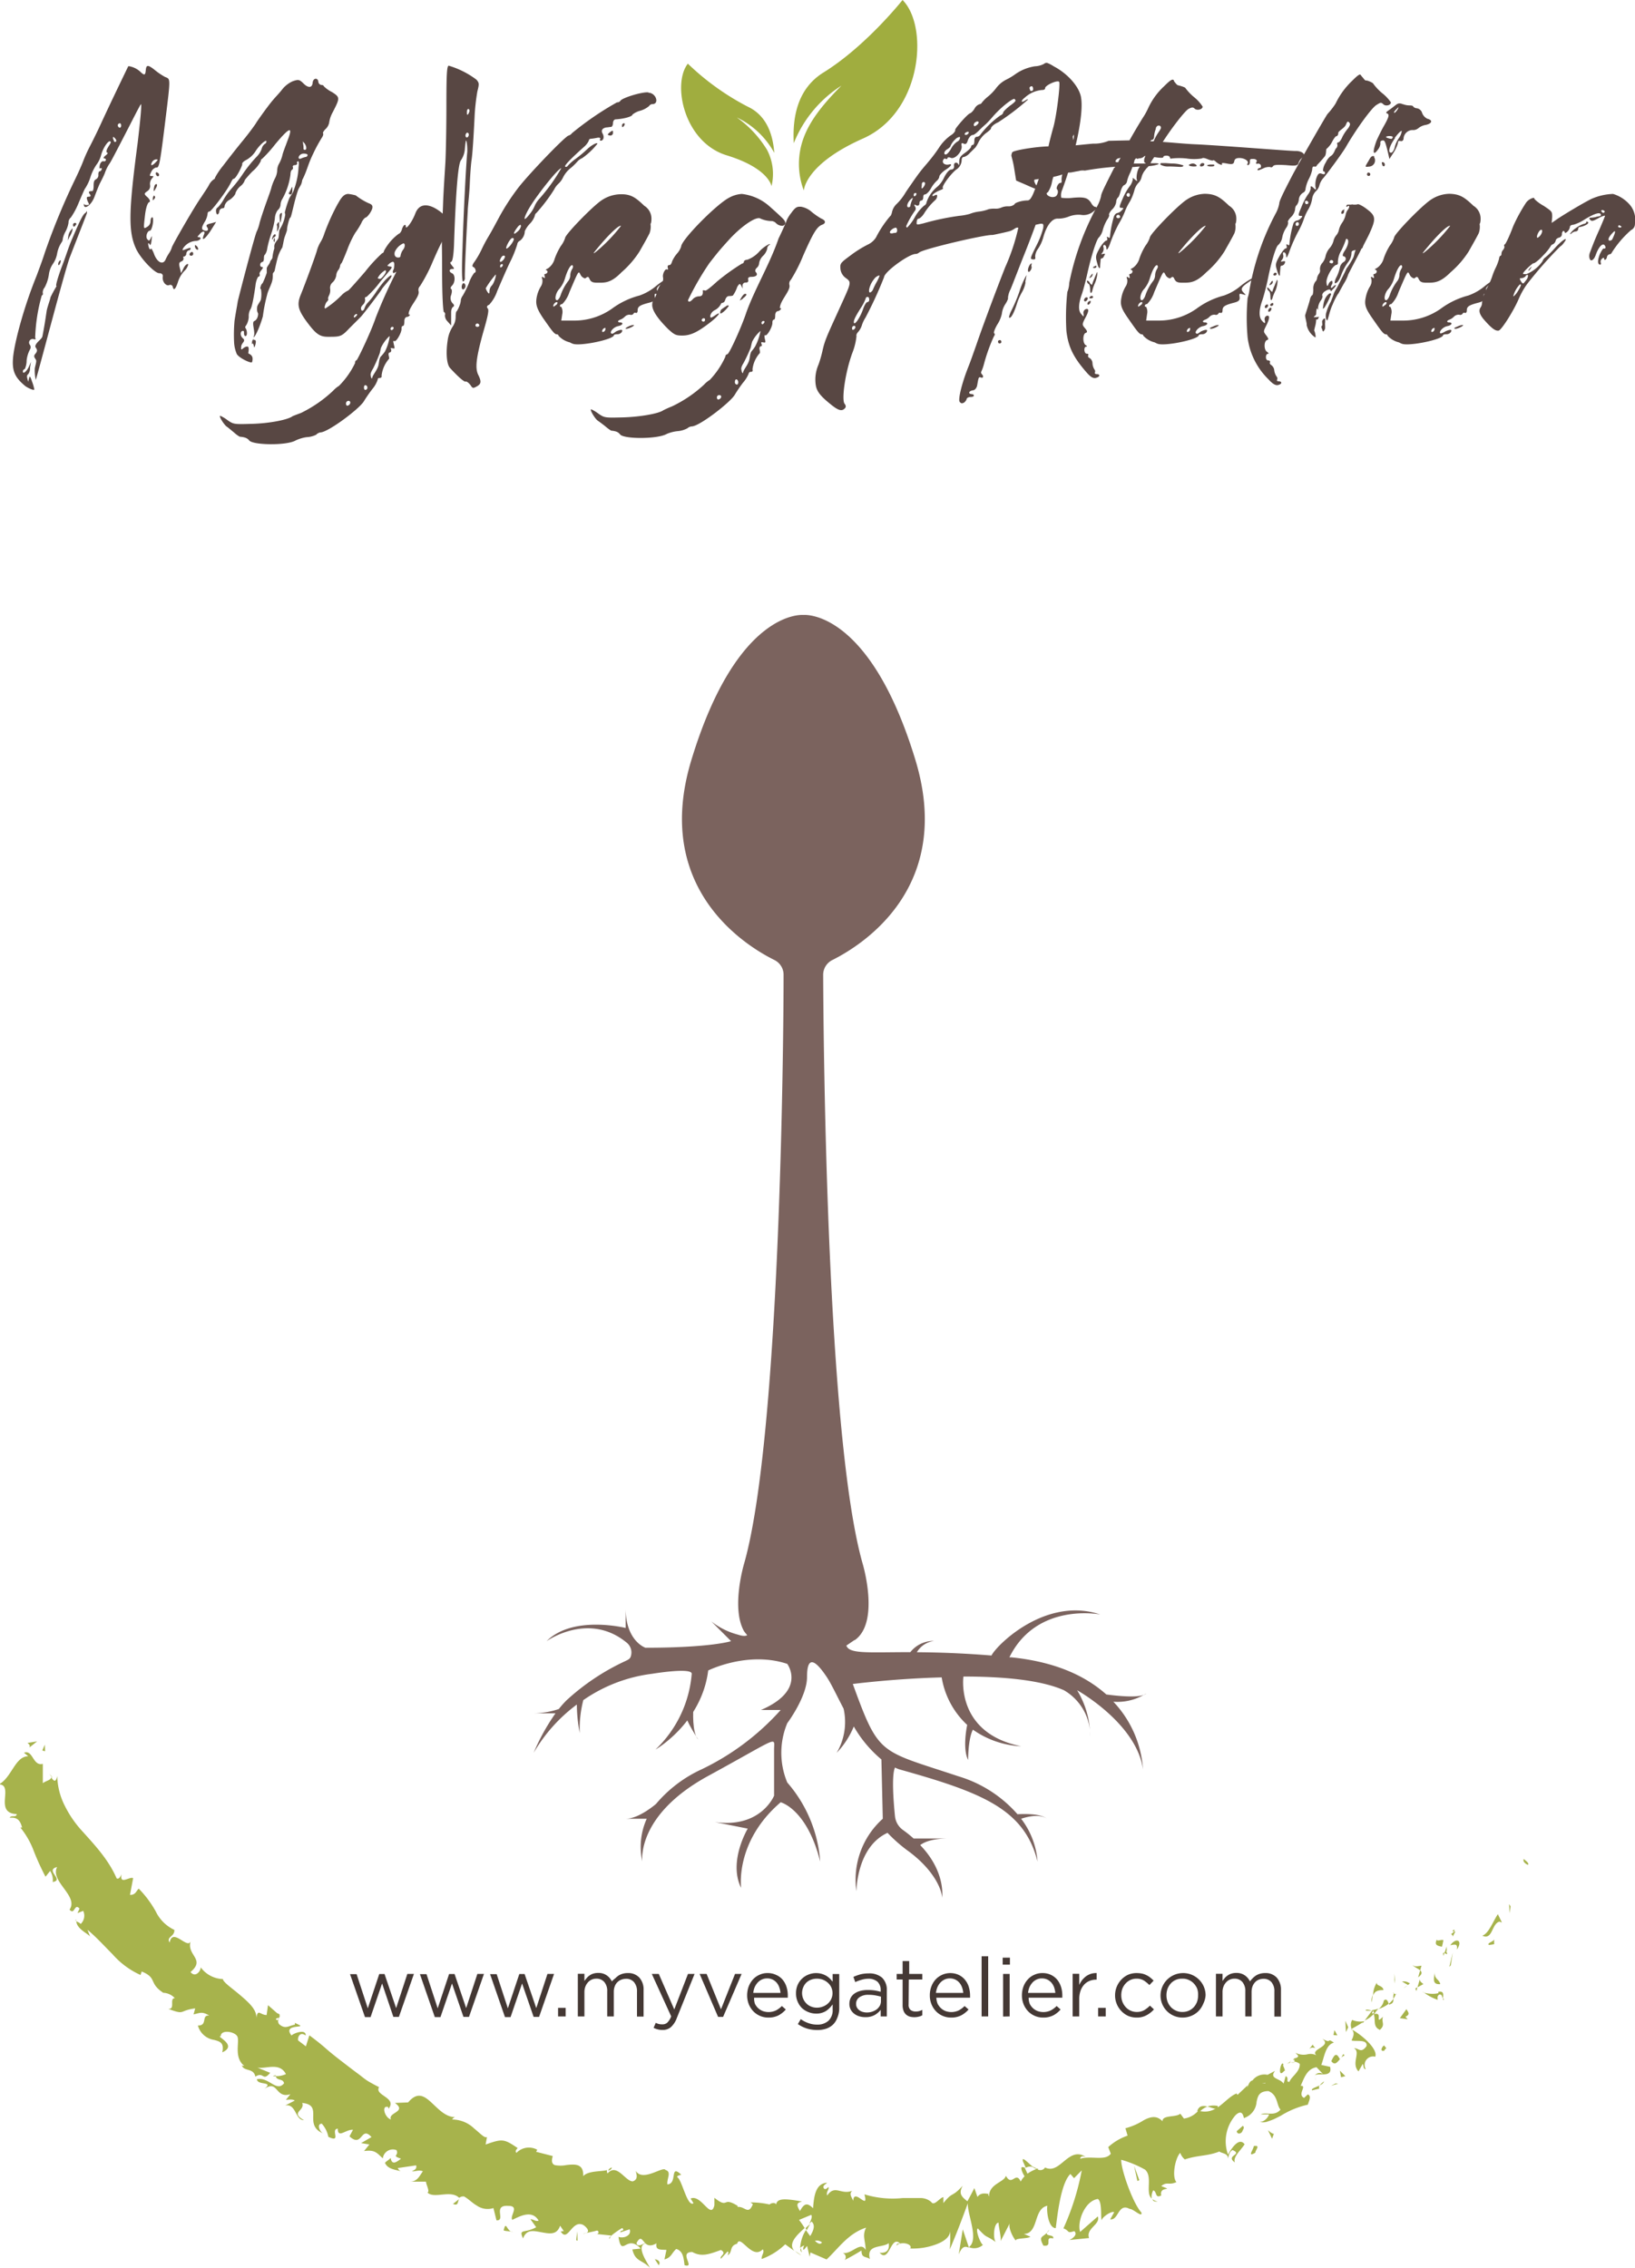 <?xml version="1.0" encoding="UTF-8"?> <svg xmlns="http://www.w3.org/2000/svg" id="Livello_1" data-name="Livello 1" viewBox="0 0 248.18 344.14"><path d="M21.27,10.86c.65.64.79.57.86-.22s.29-.86,1.3-.07A10.58,10.58,0,0,0,25,11.65c.94.43.94-.22-.07,8-.65,5.18-.79,5.9-1.22,5.76A1.17,1.17,0,0,0,23,26c-.29.57-.36.72,0,.72s.36,0,.07.36a1.27,1.27,0,0,0-.29,1,.91.91,0,0,1-.43.94c-.51.36-.51.43.07.94.36.36.43.65.22.72s-.51.79-.65,2.16c-.22,1.94-.22,1.94.36,1.58a1,1,0,0,0,.5-.86c0-.22.07-.51.22-.58s.21.29.14.87S22.92,35,22.78,35c-.43,0-.72.93-.43,1.29s.36.22.57-.21.15-.22.08.43-.22.79-.29.58-.22-.22-.22-.08a2.3,2.3,0,0,0,.15.65c.07.22.28.22.28.07s.29.29.51.94c.5,1.22,1.37,1.58,1.73.65a7.36,7.36,0,0,1,.57-1,3.3,3.3,0,0,0,.36-.79c.08-.36,3.6-6.48,4.47-7.63.36-.58.93-1.37,1.15-1.81a2.43,2.43,0,0,1,.72-.86.32.32,0,0,0,.22-.29,10.93,10.93,0,0,1,1.22-1.8c.65-.86,1.94-2.52,3-3.81s2-2.6,2.09-2.81c.79-1.15,2-2.81,2.52-3.39.29-.36,1-1.08,1.37-1.58a4.27,4.27,0,0,1,1.58-1.22c.87-.29,1-.29,1.66.36s1.29.72,1.37-.15c.07-.72.79-.79.86-.14a.54.54,0,0,0,.51.5.35.35,0,0,1,.35.22,4.92,4.92,0,0,0,1.23.86c1.22.79,1.22.87.07,3.1a4.43,4.43,0,0,0-.5,1.44,1.79,1.79,0,0,1-.58,1.08c-.29.29-.43.57-.36.65s0,.36-.14.57a23.26,23.26,0,0,0-1.37,2.52c-.87,1.8-.87,2.45-1.66,4a2.28,2.28,0,0,1-.14.58c-.07.21-.43.72-.51,1-.57,1.65-1,4.1-1.15,4.1s-.5,1.44-.5,1.8c0,.15,0,.15-.36,1.15-.15.44-.22,1.08-.36,1.59a5.78,5.78,0,0,0-.65,1.37c-.14.43-.36,1.44-.5,2.08,0,.22-.29.36-.29.58s0,.65-.07.94c-.15.72-.65,1.51-.8,2.23a24.61,24.61,0,0,0-.64,3.24c-.44,1.58-1.23,3.31-1.44,3.17.43-.65-.36-2.23.14-2.45s.58-.87.58-1.08-.22-.22-.15-1c0-.36.51-.86.58-1.22A4.51,4.51,0,0,0,39.63,44c0-.29-.22,0-.07-.51s.29-.43.36-.64a13,13,0,0,0,.57-1.44v-.72c.08-.29.44-.65.51-.94s.36-.43.36-.72a7.06,7.06,0,0,1,.29-1.37c-.15-.86.57-1.15.64-1.65s.08-1.08.15-1.16a5.74,5.74,0,0,0,.86-2.3l-.07-.29a15,15,0,0,1,.65-2.09c.14-.36.57-.86.65-1.15a11.43,11.43,0,0,0,.79-3.67c.07-.51.07-.87-.07-.87a.19.19,0,0,0-.15.29c.07.15-.14.29-.36.29s-.36.15-.29.29a.34.34,0,0,1-.14.43c-.14.07-.22.43-.22.72a10.38,10.38,0,0,1-1.22,3.67,1.87,1.87,0,0,0-.29.94,1.21,1.21,0,0,1-.43.79,2.36,2.36,0,0,0-.43,1.3,13.43,13.43,0,0,1-.58,2.37,16.32,16.32,0,0,0-.57,2.09,2.14,2.14,0,0,1-.36,1c-.08,0-.15.22-.15.5s-.07.58-.21.58a.46.46,0,0,0-.36.43.32.32,0,0,0,.28.36c.22,0,.15.15-.07.43s-.36.51-.29.65,0,.36-.14.36-.43.65-.5,1.44c-.36,2.45-.58,3.31-.8,3.6a2.09,2.09,0,0,0-.21,1.08,2.8,2.8,0,0,1-.36,1.23c-.22.29-.22.36-.07.57S37.61,51,37.25,51c-.14,0-.21-.21-.21-.43s0-.36-.15-.36c-.43,0-.5.72,0,1.15s-.28.65-.28,1.3c-.08.86.28-.07.93-.07.36,0,.15.86.15,1s.93.21.57,1.36c-.07.29-2.23-.72-2.37-1.36a5.11,5.11,0,0,1-.36-1.73,23.63,23.63,0,0,1,.07-3.17c.14-1,.36-2.09.5-3,.58-2.37,2.67-10.29,2.88-10.58a6.18,6.18,0,0,0,.43-1.3c.15-.57.58-1.87.94-2.88s.79-2.16.86-2.52a8,8,0,0,1,.58-1.44,2.85,2.85,0,0,0,.29-1.15,2.12,2.12,0,0,1,.29-1,4.91,4.91,0,0,0,.5-1.29c.07-.36.5-1.44.79-2.24.87-2.23.29-2-1.87.58a19.91,19.91,0,0,1-2,2.23c-.07,0-.21.15-.21.36A5,5,0,0,1,38.33,26a16.26,16.26,0,0,0-1.15,1.29,1.93,1.93,0,0,1-.57.87,2.56,2.56,0,0,0-.87,1.15c0,.22-.43.72-.86,1a1.46,1.46,0,0,0-.79.93c0,.22-.08.36-.29.36a.55.55,0,0,0-.51.44c0,.21-.14.5-.28.5s-.22-.29-.22-.58a.56.56,0,0,1,.29-.5,5.84,5.84,0,0,0,.93-1.3,10.59,10.59,0,0,1,1.23-1.65A21.2,21.2,0,0,0,37,26.19,20.3,20.3,0,0,1,39,23.74a3.22,3.22,0,0,0,.72-1.15,1.36,1.36,0,0,1,.43-.72.46.46,0,0,0,.29-.36c.07-.5-1.08.51-1.65,1.44a3.93,3.93,0,0,1-1.37,1.3c-.43.21-.72.5-.65.65s-.94,2.23-1.3,2.23c-.14,0-.28.29-.43.58-.65,1.36-3,4.39-3.24,4.39s-.29.21-.29.36a3,3,0,0,1-.36,1.08c-.57.93-.64,1.29-.14,1.44s.72-.07.43-.51c-.21-.28-.07-.43.58-.57l.79-.22-.86,1.37c-.87,1.3-1.44,1.66-1,.58.29-.65-.22-.65-.72,0-.29.28-.29.36-.07.36s.28.07.28.21-.36.36-.72.36a2.47,2.47,0,0,0-1.94,1.15c-.14.36-.07.29.5.08s.65-.22.65-.08a.3.3,0,0,1-.29.29c-.14,0-.36.29-.36.51a.46.46,0,0,1-.36.43c-.14,0-.14.07-.07.21a.45.45,0,0,1-.29.51c-.36.14-.43.29-.28.93l.21.87.43-.87c.29-.5.65-.64.65-.43a1.94,1.94,0,0,1-.57.94A4.38,4.38,0,0,0,27,42.83c-.36,1.08-.65,1.36-.79.64a.38.38,0,0,0-.51-.21c-.5.21-1.08-.51-1-1.23.08-.36-.14-.57-.5-.57-.65.07-2.81-2.16-3.53-3.67-1.22-2.6-1.15-5.69.22-16.06.43-3.6.65-6.05.5-5.91S20.19,18.06,19,20.36s-2.23,4.32-2.37,4.46a6.15,6.15,0,0,0-.72,1.45c-.22.57-.65,1.36-.79,1.65s-.51,1.23-.8,2c-.5,1.29-1.58,1.94-1.58,1.15,0-.14,0-.22.07-.07s.51.14.65.07-.14-.43-.22-.72-.14-.5.22-.5.36-.15.14-.44S13.49,29,14,29c.14,0,.21-.36.21-.79,0-.58.07-.86.36-1a.72.72,0,0,0,.36-.72c0-.29.07-.5.22-.5s.29-.22.29-.36-.08-.15-.22-.08-.14-.14-.07-.5.36-.65.57-.58a.27.27,0,0,0,.36-.21c0-.15-.14-.22-.28-.22s-.08-.21.21-.43.43-.43.29-.43-.22-.22,0-.65.58-.86.5-1c-.21-.43-1.08.72-1.44,1.95A4.16,4.16,0,0,1,14.64,25a7.24,7.24,0,0,0-.93,1.94,6.93,6.93,0,0,1-.79,1.66c-.08.07-.51,1.08-1,2.23A11.23,11.23,0,0,1,10.76,33a1,1,0,0,0-.36.8,4.32,4.32,0,0,1-.51,1.44,3.59,3.59,0,0,0-.36,1,1,1,0,0,1-.21.58,4.6,4.6,0,0,0-.65,1.66A3.85,3.85,0,0,1,8,40.09a3.65,3.65,0,0,0-.58,1.58,6.09,6.09,0,0,1-.64,1.95,1.21,1.21,0,0,0-.29.86.26.26,0,0,1-.15.36,26.2,26.2,0,0,0-1,6.41c.14.22.07.29-.22.22a.54.54,0,0,0-.58.86.63.63,0,0,1,0,.72,4.6,4.6,0,0,0-.5,1.66A3.14,3.14,0,0,1,3.77,56c-.07,0-.29.15-.29.29-.07.58.51.15.87-.57l.36-.8-.15.87a1.58,1.58,0,0,1-.28,1c-.15.07-.22.28-.15.57l.15.58.14-.58c.07-.36.21-.21.43.51a7,7,0,0,1,.36,1.22c0,.22-.86-.14-1.37-.5-2.16-1.8-2.37-3-1.15-8a68.67,68.67,0,0,1,2.88-8.78c.29-.79.87-2.31,1.23-3.46a102.14,102.14,0,0,1,4.68-11.3c.21-.44.79-1.66,1.15-2.6s.79-1.8.86-1.94.94-1.8,1.8-3.67c1.59-3.46,4.11-8.64,4.18-8.79h.14A3.38,3.38,0,0,1,21.27,10.86ZM13.2,32.31c0,.08-1.08,2.81-2.59,6.7C9.82,41.1,6.15,55.28,5.43,57.66A6.51,6.51,0,0,1,5.28,56c0-.28.22-.86.22-1.22s-.58-.58-.14-1.08c.57-.65,0-.86,0-1.15.07-.58,1-1.08,1.08-1.51.36-1.88.43-2.45.64-3.82.08-.58.58-1.87.58-2.09A18.94,18.94,0,0,1,8.6,43.4c-.29.15.36-1.8.79-2.95.65-1.66.93-2.74,1.58-4.25,1.08-2.52,1.59-3.67,2-3.89A1.21,1.21,0,0,0,13.2,32Zm-4,7.49c-.21.51-.36.58-.36.22a.76.76,0,0,1,.29-.51h.07C9.24,39.51,9.24,39.66,9.17,39.8ZM11,34.91a3.58,3.58,0,0,1-.43,1l-.29.58.08-.58a2,2,0,0,1,.36-.93,3.34,3.34,0,0,0,.28-.36Zm.51-.8c-.07.15-.22.29-.29.29s-.14-.14-.14-.29a.3.3,0,0,1,.28-.28A.18.18,0,0,1,11.55,34.11Zm5.76-12.74c.07.21.29.21.36.07s-.07-.36-.22-.5-.14-.15-.21-.15S17.09,21,17.31,21.37ZM17.88,19a.4.4,0,0,0,.22.36c.14.07.29-.07.29-.29s-.07-.36-.22-.36A.32.32,0,0,0,17.88,19Zm5.19,5.62c-.29.58,0,.58.5.07s.43-.5.07-.5A.87.87,0,0,0,23.07,24.61Zm.36,5.11c.14.07.14.22.07.36-.29.36-.36.43-.29-.07,0-.14.15-.36.22-.36Zm.14-1c-.21.36-.29.36-.21-.14s.21-.65.36-.65S23.93,28.14,23.57,28.71Zm.36-2.52a.4.4,0,0,1,.22.36.19.19,0,0,1-.29.15.54.54,0,0,1-.22-.43.16.16,0,0,1,.15-.15Zm5.4,12.32a.3.3,0,0,1-.28.28c-.15,0-.29-.07-.29-.21a.45.45,0,0,1,.36-.36C29.26,38.22,29.33,38.36,29.33,38.51Zm.65-1c.15.21.15.36,0,.36s-.29-.15-.36-.36a.51.51,0,0,1,0-.36A1.33,1.33,0,0,1,30,37.5Zm8.57,14.11c.07,0,.07-.14.14-.07s.15.14.15.29a2.56,2.56,0,0,1-.22.86c-.07.07-.14-.72-.29-.57s-.07-.15-.07-.22c0-.36.15-.22.15-.5C38.48,51.4,38.48,51.61,38.55,51.61ZM41.86,35.7c0,.07-.14.29-.21.29s-.15.07-.22.21-.14.22-.14.07a1.6,1.6,0,0,1,.14-.43c.07-.14.22-.29.29-.29A.16.16,0,0,1,41.86,35.7Zm-.14.72c0,.65-.36.07-.07-.29C41.72,36.13,41.72,36.27,41.72,36.42Zm.65-2.59v.57a1.91,1.91,0,0,1-.29.72c-.07.07,0-.36,0-.65s-.07-.28-.07-.36.28-.43.28-.43A.24.24,0,0,1,42.37,33.83Zm.43-1.44a10.91,10.91,0,0,1-.22,1.36c-.07.22-.14-.64-.14-1s.29-.44.29-.44A.07.07,0,0,1,42.8,32.39Zm1.58-3.46c0,.43-.21.65-.36.58a1.07,1.07,0,0,1-.21-.15s.21-.36.36-.65a1.09,1.09,0,0,1,.21-.36Zm1.15-5.4c-.36.36-.21.72.22.5a3.43,3.43,0,0,1,.65-.21.32.32,0,0,0,.29-.29c0-.15-.29-.22-.58-.22A.81.81,0,0,0,45.53,23.53ZM46,21.8a2.81,2.81,0,0,1,.07.72.19.19,0,0,0,.21.22c.36,0,.22-.72-.14-1.08l-.22-.22A.78.78,0,0,1,46,21.8Z" style="fill:#584743"></path><path d="M54,29.65a9.86,9.86,0,0,0,1.87,1.15c.57.22.72.36.65.79-.15.58-.8,1.44-1.08,1.44a2,2,0,0,0-.58.8,11,11,0,0,1-.94,1.51,15.44,15.44,0,0,0-1.22,2.59c-.43,1.08-.79,1.94-.86,2a.74.74,0,0,0-.22.43,1.29,1.29,0,0,1-.29.65,1.51,1.51,0,0,0-.29.79,1.9,1.9,0,0,1-.5,1,1.1,1.1,0,0,0-.43,1,1.71,1.71,0,0,1-.15,1c-.14.29-.21.51-.14.58s-.07.29-.22.43-.5,1-.21,1a14.3,14.3,0,0,0,2.45-2,3.28,3.28,0,0,1,1-.72c.08,0,1.3-1.37,2.6-2.88A22.75,22.75,0,0,1,58,38.43c.14,0,.29-.21.29-.36a7.76,7.76,0,0,1,2.23-2.59c.14,0,.43-.36.5-.72.22-.65.58-.86.58-.36s.93-.65,1.44-2c.79-2.09,2.88-1.23,4.53.36.72.79,1.16,2,.94,2.3-.79.29-1.3,1.15-2.81,4.61a24.12,24.12,0,0,1-1.94,3.74.81.81,0,0,0-.22.79c.22.87-1.58,2.45-1.51,3.53.43-.07,0,.36-.22.36s-.43.22-.43.65-.07.72-.21.72-.22.15-.22.36c.07.58-.79,2.09-1.08,1.95s-.14.21-.07.57c.14.58.14.58-.22.51s-.29,0-.21.21-.08.43-.22.43-.22.22-.14.51.07.5,0,.5A4.68,4.68,0,0,0,57.92,57c.07.22-.08.36-.29.36s-.29.07-.29.22A4.21,4.21,0,0,1,56.55,59a21.73,21.73,0,0,0-1.3,1.87c-.65,1.15-5.47,4.75-6.62,4.75a1.17,1.17,0,0,0-.65.36,3.7,3.7,0,0,1-1.44.36,5.78,5.78,0,0,0-1.66.5c-1.37.8-6.48.72-7.05,0-.29-.36-.65-.5-1.44-.57a4.22,4.22,0,0,1-.8-.58c-.36-.29-.93-.79-1.15-.93-.43-.29-1.29-1.66-1-1.66a5.18,5.18,0,0,1,1.08.65c.94.65,1,.65,3.75.57s5.47-.64,6.12-1.15c.14-.07.72-.29,1.29-.5a19.53,19.53,0,0,0,4.9-3.39,4,4,0,0,1,.87-.72,12.56,12.56,0,0,0,2.44-3.45c0-.22.08-.43.22-.43S56.33,50.31,57,48.3a73.65,73.65,0,0,1,3.17-7.06l-.43.22c-.29-.22.07-.58.07-.79.07-.65.07-.94-.22-.94a1.29,1.29,0,0,0-.57.36c-.29.22-.29.29.21.36s.22.22-1.51,2.3a15.08,15.08,0,0,1-2.09,2.31c-.21,0-.29.14-.21.36a1,1,0,0,1-.29.79c-.36.36-.43.58-.22.94.51,0,.29-.51.87-1.16a11.75,11.75,0,0,0,1.29-1.65,18.2,18.2,0,0,1,1.37-1.8c.72-.72,1.15-1,.94-.51-.08.29-1.3,1.59-1.44,1.88s-2.81,3.81-3.17,4.17-1.15,1.15-1.8,1.8c-1.15,1.23-1.37,1.23-3.17,1.23-1.3,0-1.87-.43-3.31-2.38-1.3-1.8-1.44-2.59-.8-4.1.72-1.8,2-5.26,2.38-6.48a5.25,5.25,0,0,1,.65-1.52,5.91,5.91,0,0,0,.5-1.15,32.34,32.34,0,0,1,2-4.46c.14-.22.29-.51.43-.72.43-.65.79-.87,1.23-.87A7.67,7.67,0,0,1,54,29.65ZM52.52,61.26c0,.22.14.36.28.29.44-.15.51-.72.08-.72A.4.4,0,0,0,52.52,61.26Zm1.22-13.11c.07.08.22-.07.36-.21s.14-.29,0-.29S53.6,48,53.74,48.15Zm1.51,10.66c0,.22.07.36.22.36a.33.33,0,0,0,.29-.36.34.34,0,0,0-.29-.36C55.32,58.45,55.25,58.6,55.25,58.81Zm2.59-6.05c-.07.22-.14.65-.21.87a22.82,22.82,0,0,1-1,2.3c-.5.79-.36,1-.36,1.08s.07.43.22.43c0-.43.57-1,.86-1.72.22-.51.14-1.16.43-1.59a5.65,5.65,0,0,0,.65-.79,7.06,7.06,0,0,0,.72-2.3h-.07A5.76,5.76,0,0,0,57.84,52.76Zm-.5-10.58c0,.07.14.14.36.14s1.08-1.08.86-1.22L58.49,41A3,3,0,0,0,57.34,42.18Zm1.94,7.7c0,.15.08.22.15.22a.4.4,0,0,0,.29-.22.18.18,0,0,0-.15-.28A.31.31,0,0,0,59.28,49.88Zm.65-11.66c-.14.5.07.86.51.86.21,0,.36-.07.36-.29a2.17,2.17,0,0,1,.36-.86c.36-.43.36-1,.07-1A2.53,2.53,0,0,0,59.93,38.22Z" style="fill:#584743"></path><path d="M72.31,12.08c.44.5.44.65.15,1.8a31.3,31.3,0,0,0-.43,4c-.15,2.95-.29,5.26-.44,6.34-.07.36-.21,2-.28,3.67S71,31.45,71,32c-.15,2.52-.51,9.79-.43,10.22,0,.22-.15.5-.29.5s-.22-1.44-.07-5.11c.14-5.25.57-13.18.72-14.54a8.23,8.23,0,0,0-.08-1.44c-.14-.58-.14-.36-.28.86a3.5,3.5,0,0,1-.58,1.8c-.43.43-.79,4.32-1.08,13-.07,1.52-.22,2.38-.43,2.45s-.15.22.14.58.43.5.07.5c-.57,0-.57.43-.07.65s.51,1.37,0,1.87c-.21.22-.29.43-.14.51s.14.5,0,.93a1.17,1.17,0,0,0,.21,1.23c.29.28.29.43.08.57s-.29.51-.29.87v1.94l-.58-.65a1.27,1.27,0,0,1-.36-.93c.07-.15,0-.43-.14-.43s-.29-2.38-.29-6.13c0-3.31-.07-6-.07-6s.14-2,.21-4.18.29-5.19.36-6.48.15-5.11.15-8.5c0-4.82.07-6.12.36-6.12A13.28,13.28,0,0,1,72.31,12.08Zm26.29,2c1.08.21,1.44,1.72.43,1.72a.6.6,0,0,0-.5.29,3.65,3.65,0,0,1-1.37.72,3.12,3.12,0,0,0-1.16.58c0,.29-1.29.65-2.52.72-.28,0-.43.29-.43.57s-.14.58-.29.58-.5.07-.64.07c-.65.07-.94.43-.65.94s.14,1.08-.29,1.08c-.14,0-.14-.15-.07-.29s-.15-.22-.51-.14a7.82,7.82,0,0,1-.93.14.3.3,0,0,0-.29.29,2.91,2.91,0,0,1-.72.93c-1.94,1.73-3,2.81-2.88,3a.26.26,0,0,0,.36-.07,7.14,7.14,0,0,1,1.22-1.09,19.34,19.34,0,0,0,1.73-1.44c.65-.64,1.59-1.15,1.59-.86A11.1,11.1,0,0,1,88.37,24a2.09,2.09,0,0,0-.65.43,10.41,10.41,0,0,1-1,1,4.22,4.22,0,0,0-1.3,1.59,3.14,3.14,0,0,1-.65.86,3,3,0,0,0-.65.87,25.49,25.49,0,0,1-2.73,3.6c-.07,0-.22.28-.22.43A3.22,3.22,0,0,1,80.38,34a4.18,4.18,0,0,0-.72,1.08,1.88,1.88,0,0,1-.72,1.44.7.7,0,0,0-.43.58,17.66,17.66,0,0,1-1.15,2.8c-.65,1.37-1.44,3.24-1.88,4.25a5.81,5.81,0,0,1-1.22,2.09c-.36.14-.43.36-.22.58s0,1.22-.65,3.45c-1.15,4.11-1.29,5.62-.79,6.63s.43,1.37-.21,1.73-.65.28-1-.22c-.22-.29-.58-.58-.72-.5s-.94-.51-2.38-2.09c-.5-.58-.65-2.38-.29-4.47a5.09,5.09,0,0,1,.72-1.8,2.53,2.53,0,0,0,.44-1.37c0-.5.07-.93.14-.93s.65-1.08.65-1.73a1.61,1.61,0,0,1,.29-.65A14.81,14.81,0,0,0,71.16,43,5.57,5.57,0,0,1,72,41.39c.36,0,.21-.72-.15-.87-.21-.07-.21-.29.22-.86a14,14,0,0,0,1-1.73,21.82,21.82,0,0,1,1.15-2.16c.43-.72,1.08-1.94,1.51-2.74a34.57,34.57,0,0,1,2.88-4.46c1.51-2,7.27-8,7.71-8a1,1,0,0,0,.5-.36,46.1,46.1,0,0,1,6.84-4.68.56.56,0,0,0,.5-.22c.22-.43,3-1.3,4.11-1.3C98.38,14,98.53,14.1,98.6,14.1ZM70.66,43.4a.63.63,0,0,1-.29.51c-.14.07-.29-.08-.29-.36s.15-.58.29-.58S70.66,43.19,70.66,43.4Zm.21-23.26a.54.54,0,0,0-.21.44c0,.14.07.28.21.28s.29-.21.29-.43-.14-.29-.21-.29Zm0-3.16c0,.21,0,.43.08.43s.21-.22.28-.43,0-.44-.14-.44S70.87,16.76,70.87,17Zm1.3,32.4c0,.14.14.22.29.22s.29-.08.29-.22a.31.31,0,0,0-.29-.29A.3.3,0,0,0,72.17,49.38Zm3-7.63a13.15,13.15,0,0,0-1.44,2,2.17,2.17,0,0,0,.28.58c.22.29.29.29.29-.15a1.32,1.32,0,0,1,.36-.86c.36-.36.72-1.66.58-1.66ZM76.13,39c-.43.65-.29,1,.22.5.21-.21.36-.57.28-.64l-.14-.08A.51.51,0,0,0,76.13,39Zm-.21,1.37c0,.14,0,.21.07.21a.4.4,0,0,0,.29-.21c.07-.15.07-.29-.08-.29A.3.3,0,0,0,75.92,40.38Zm.93-2.67c.07.08.36-.14.65-.5.5-.65.65-1.08.29-1.08S76.71,37.57,76.85,37.71Zm1.66-3.16c-.65.86-.65,1.22,0,.64a1.47,1.47,0,0,0,.57-.86.8.8,0,0,0-.07-.22A1.08,1.08,0,0,0,78.51,34.55Zm1.73-2.81c-.87,1.58-.8,2,.14.79a4.93,4.93,0,0,0,.79-1.3,4,4,0,0,1,.72-1.08,27.86,27.86,0,0,0,3.31-4.61C84.7,25.54,81.24,29.94,80.24,31.74Zm12.81-11.6a.41.41,0,0,1-.36.44c-.21,0-.43-.08-.43-.15s.22-.29.43-.43.22-.14.29-.14S93.05,19.93,93.05,20.14ZM94.78,19c-.07.15-.22.29-.29.29s-.07-.14-.07-.29a.31.31,0,0,1,.29-.29C94.85,18.7,94.85,18.85,94.78,19Z" style="fill:#584743"></path><path d="M97.8,31.23a2.29,2.29,0,0,1,1.08,2.09c0,.29-.07.65-.14.65a2.83,2.83,0,0,1-.15,1.44c-.5,1-1.15,2.09-1.51,2.74a14.45,14.45,0,0,1-2.73,3.16C92.69,43,91.83,42.9,90.67,42.9c-.79,0-1-.15-1.22-.65s-.5,0-.65,0a1.05,1.05,0,0,1-.65-.5c-.36-.65-.21-.94-1.72,2.59a4.6,4.6,0,0,1-1.08,1.8c-.36,0-.51.43-.15.43a1.6,1.6,0,0,1,.15,1.08l-.15,1h2a9.88,9.88,0,0,0,5.68-1.8,12.1,12.1,0,0,1,4.18-2,8,8,0,0,0,2.52-1.44A11.13,11.13,0,0,1,101.76,42c.15,0-.28.36-.86.72-1.3.87-1.44,1.16-.87,1.73.37.36.37.36-.14.22s-.57-.15-.5.36-.07.72-.94.93c-1.37.36-1.66.58-1.66,1.16,0,.29-.14.43-.28.36a.26.26,0,0,0-.36.14.45.45,0,0,1-.51.14,1,1,0,0,0-.79.29,2,2,0,0,1-.65.44,1,1,0,0,0-.36.21c-.07.07,0,.22.22.22.65,0,.5.43-.22.57s-1.29.87-1.08,1.08.43-.07.79-.29c.8-.35,1.08-.28.8.15a.82.82,0,0,1-.65.29c-.29,0-.51.07-.51.14,0,.65-5.18,1.73-6.26,1.3-.22-.07-.43-.22-.5-.22a3.41,3.41,0,0,1-1.66-1c0-.14-.14-.21-.29-.21-.36,0-.93-.87-2.09-2.52-1-1.52-1.15-2.16-.86-3.39a4.74,4.74,0,0,1,.58-1.37,1.57,1.57,0,0,0,.21-1.08c-.14-.36-.07-.43.15-.28s.28.14.21-.15-.07-.36.07-.36a.46.46,0,0,0,.36-.29A.27.27,0,0,0,82.9,41c-.15,0,0-.14.29-.28a2.58,2.58,0,0,0,1-1.44,10,10,0,0,1,.94-1.95,4,4,0,0,0,.65-1.22c0-.51,4.25-4.9,5.61-5.76a5.29,5.29,0,0,1,2.74-.87C95.79,29.43,96.51,30,97.8,31.23ZM84.48,45.85c-.21,0-.5.36-.5.58s.21,0,.43-.15a.46.46,0,0,0,.22-.36l-.08-.07Zm1.3-3.67a4.4,4.4,0,0,1-.94,1.73c-.5.57-.72,1.65-.29,1.65.15,0,.36-.29.51-.65a7.58,7.58,0,0,1,1.22-2.3,1.57,1.57,0,0,0,.29-.94,2,2,0,0,1,.29-.86c.14-.22.14-.43.07-.5l-.07-.08C86.57,40.23,86.14,41,85.78,42.18ZM91.25,37c-1.22,1.44-1.44,1.73-.72,1.16a24.64,24.64,0,0,0,3.74-3.89H94.2C93.84,34.26,92.62,35.41,91.25,37Zm.43,12.82a.61.61,0,0,0-.29.43c0,.15.15.15.29.07a.49.49,0,0,0,.22-.43c0-.07,0-.14-.07-.14A.29.29,0,0,1,91.68,49.81Zm4.54-.5c.14.14-.94.65-1.23.57-.14,0,.08-.21.44-.36a1.88,1.88,0,0,1,.72-.21Z" style="fill:#584743"></path><path d="M121.63,31.38a3.26,3.26,0,0,1,1.59.79,11.17,11.17,0,0,0,1.44,1c.72.29.72.72.14.93-.79.29-1.36,1.23-2.88,4.68a23.74,23.74,0,0,1-1.87,3.68.8.8,0,0,0-.22.79c.22.86-1.51,2.45-1.44,3.53.44-.08-.07.43-.28.43s-.44.22-.44.65-.07.65-.21.65-.22.21-.22.43c.07.57-.79,2.09-1.08,1.94-.14-.07-.14.15-.07.51.14.57.14.64-.22.57s-.36,0-.28.22.07.36-.08.36-.28.21-.21.5.07.58,0,.58a4.46,4.46,0,0,0-1.08,2.45c.07.21,0,.36-.22.36a.33.33,0,0,0-.36.28,5,5,0,0,1-.86,1.37,20.51,20.51,0,0,0-1.23,1.8c-.64,1.15-5.4,4.83-6.55,4.83a1.12,1.12,0,0,0-.65.28,3.77,3.77,0,0,1-1.51.44,5.58,5.58,0,0,0-1.65.43c-1.37.79-6.49.79-7.06.07-.29-.36-.58-.5-1.37-.58a6.87,6.87,0,0,1-.86-.64c-.36-.29-.94-.72-1.16-.87-.43-.29-1.29-1.73-1-1.73a5.79,5.79,0,0,1,1.08.65c.93.65,1,.65,3.74.58,2.59-.07,5.47-.58,6.12-1.08.15-.07.72-.36,1.3-.58a19.3,19.3,0,0,0,4.89-3.31,4.2,4.2,0,0,1,.87-.72,12.62,12.62,0,0,0,2.37-3.53.34.34,0,0,1,.29-.36c.29,0,2.23-4.32,2.88-6.33,1.3-3.61,3.6-7.42,4.9-11.24.29-.57,1.22-2.59,1.22-2.73a5.35,5.35,0,0,1,.72-1.16c.51-.72.8-.93,1.23-.93h.28Zm-4.75,0c.65.57,1.44,1.29,1.73,1.58.72.65.79,1.08.22,1.3a1.33,1.33,0,0,1-1-.36,1.07,1.07,0,0,0-.87-.36,4.34,4.34,0,0,1-1.51-.36c-.57-.43-2.73,1-4.61,3-1.51,1.66-1.8,2-3.16,3.75a42.53,42.53,0,0,0-3.24,5.61c0,.36.36.29.72-.14a1.38,1.38,0,0,1,.93-.43c.51,0,.65-.29.58-.87,0-.07.21-.07.36,0s.93-.57,1.8-1.37A32,32,0,0,1,112.63,40a.31.31,0,0,0,.29-.29c0-.14.22-.29.51-.29a4.58,4.58,0,0,0,1.8-1.22,5,5,0,0,1,1.51-1.15c.21,0,.21.07,0,.14a.73.73,0,0,0-.29.58,2.26,2.26,0,0,1-.65,1.08,2,2,0,0,0-.57,1.08,1,1,0,0,1-.36.72c-.22.21-.29.43-.15.64.36.36.15.72-.65.72-.43,0-.57.15-.5.44s-.07.43-.36.43a.45.45,0,0,0-.5.5c0,.51.07.51-.15.07s-.29-.5-.65.08a5.09,5.09,0,0,1-.64,1.29c-.15.15-.65.07-.8.15-.36.21-.36.57-.5.79s-.5.21-.5.29a2.11,2.11,0,0,1-.94,1,1.31,1.31,0,0,0-.72.87c0,.36.07.36.65,0,1.22-.87.65,0-.65,1-1.94,1.51-3,2-4.25,2-1,0-1.22-.14-2.16-1C100,48.52,99,47.22,99,46.28c0-.43.14-.79.21-.79a3,3,0,0,0,.51-1.15,4,4,0,0,1,.79-1.51c.21-.22.14-.65.14-.72-.14-.44.29-1.37.58-1.23.14.07.21.07.14-.21s0-.44.22-.44.36-.28.43-.57a4.82,4.82,0,0,1,.79-1.23,3,3,0,0,0,.58-1c0-1,5.33-6.41,7.27-7.42a4.55,4.55,0,0,1,1.94-.58A7.58,7.58,0,0,1,116.88,31.38ZM106.51,48.59c0,.14.15.21.29.21s.22-.14.22-.28a.19.19,0,0,0-.22-.22A.31.31,0,0,0,106.51,48.59Zm2.31,11.73c0,.22.14.36.29.29.43-.14.5-.65.07-.65A.34.34,0,0,0,108.82,60.32Zm1.8-13.89a4.11,4.11,0,0,1-.94,1c-.21.14-.36.21-.36.07a.89.89,0,0,1,.15-.51,6.12,6.12,0,0,1,.72-.5.55.55,0,0,1,.28-.15C110.55,46.35,110.62,46.35,110.62,46.43ZM111.55,58a.34.34,0,0,0,.29.36c.15,0,.22-.15.22-.36s-.15-.43-.29-.43S111.55,57.73,111.55,58Zm1.23-12.68c-.58.36-.58.44-.22-.21.15-.22.36-.51.51-.51C113.5,44.55,113.28,44.91,112.78,45.27Zm1.37,6.63c-.08.22-.15.65-.22.86a23.31,23.31,0,0,1-1.08,2.31c-.5.79-.29,1-.29,1.08s.07.43.22.43c0-.43.57-1,.86-1.73.22-.5.15-1.15.43-1.58a5.47,5.47,0,0,0,.58-.79,8.25,8.25,0,0,0,.79-2.31A5.23,5.23,0,0,0,114.15,51.9ZM115.59,49c0,.14.07.21.14.21s.22-.14.29-.28,0-.22-.15-.22A.31.31,0,0,0,115.59,49Z" style="fill:#584743"></path><path d="M159.94,10.06c2.09,1.08,4,3.17,4.18,4.9.36,2.59-.94,8.57-2.88,13.83a2,2,0,0,0-.15,1.22,6.91,6.91,0,0,0,1.8,0c1.73-.14,2.23,0,2.74.79.14.29.43.58.57.58.44.07.36.29-.43.86a2.32,2.32,0,0,1-1.73.36,4.09,4.09,0,0,0-1.87.29,4.51,4.51,0,0,1-1.58.29c-.87-.07-1.73,1-2.24,2.88a5.81,5.81,0,0,1-.86,1.8,2.1,2.1,0,0,0-.36,1.08c.07.36,0,.43-.29.43-.5-.07-.57,0,.51-2.16a12.93,12.93,0,0,0,1-2.59c.08-.65,0-.72-.5-.65l-.65.14s-.72,2-1.65,4.32-1.88,4.83-2.16,5.48A3.48,3.48,0,0,0,153,45.2c.08.07-.14.58-.43,1a3.4,3.4,0,0,0-.5,1.44,5,5,0,0,1-.72,1.66c-.36.65-.58,1.22-.43,1.29s.07.29-.08.51a26.63,26.63,0,0,0-1.51,4.25,6.29,6.29,0,0,1-.36,1,.36.36,0,0,0,.07.44c.29.28.22.64-.14.5s-.36,0-.58,1.22c-.07.36-.36.72-.64.72-.58.08-.8.51-.22.58.22,0,.36.07.36.22s-.22.21-.5.21-.58.15-.58.29a1.08,1.08,0,0,1-.43.58c-.29.14-.43.14-.65-.15s.22-2.52,1.37-5.4c.29-.72.79-2.16,1.15-3.17.65-1.94,2.66-7.41,4.39-11.81a31.16,31.16,0,0,0,2-6c-.07-.07-.29-.07-.58.14a2.88,2.88,0,0,1-.72.36s-.57.15-1.22.29-1.3.29-1.44.29c-1.08-.07-10.37,2.09-11.09,2.66a.91.91,0,0,1-.5.22c-.94-.07-4.76,2.66-4.83,3.53a60.4,60.4,0,0,1-2.81,6.12,4.77,4.77,0,0,0-.57,1.22,2.89,2.89,0,0,1-.58,1c-.14.14-.29.43-.22.58a9.65,9.65,0,0,1-.64,2.59c-1.08,2.95-1.66,7.13-1.16,7.7.22.29.22.51,0,.72-.43.43-.93.29-1.94-.5-1.73-1.37-2.3-2.09-2.45-3.1a5.67,5.67,0,0,1,.43-3.09,18,18,0,0,0,.58-2c.36-1.65.65-2.23,2.52-6.34s1.94-4.1,1.08-4.75a1.94,1.94,0,0,1-.86-1.44c-.08-.86.07-.93,1.72-2.16a17.21,17.21,0,0,1,2.45-1.51,2.93,2.93,0,0,0,1.23-1.08,16.39,16.39,0,0,1,2.16-3.24c.07,0,.21-.29.28-.65a2.41,2.41,0,0,1,.73-1.22,8.26,8.26,0,0,0,1.29-1.66c.36-.57.94-1.37,1.08-1.58s.65-.94,1.08-1.51,1.08-1.3,1.37-1.66a23.31,23.31,0,0,0,1.51-2,7,7,0,0,1,1.8-1.94c.51-.29.79-.72.72-.87s1.95-2.52,2.31-2.52a2.15,2.15,0,0,0,.64-.72,1.4,1.4,0,0,1,.72-.64c.15,0,.36-.15.36-.22a5.66,5.66,0,0,1,.94-.94,7.62,7.62,0,0,0,1.3-1.36,4.41,4.41,0,0,1,1.51-1.23,9.51,9.51,0,0,0,1.22-.72,7,7,0,0,1,3.1-1.29,3.23,3.23,0,0,0,1.37-.36.58.58,0,0,1,.5-.15A4.77,4.77,0,0,1,159.94,10.06Zm-30.6,39.75c0,.22.07.29.21.22a.47.47,0,0,0,.29-.36.19.19,0,0,0-.22-.22A.33.33,0,0,0,129.34,49.81Zm2.08-4.54a7.49,7.49,0,0,1-.79,1.52c-1,1.58-1.08,1.94-1,2.23.08.14.29-.07.51-.36a7.67,7.67,0,0,0,.86-1.73c.22-.65.51-1.08.65-1.08a.33.33,0,0,0,.29-.36c0-.22-.07-.43-.22-.43S131.42,45.13,131.42,45.27Zm1.23-2.88c-.65.8-.94,2-.58,2a.83.83,0,0,0,.43-.43,10.9,10.9,0,0,1,.65-1.3c.29-.58.43-.86.29-.86A1.46,1.46,0,0,0,132.65,42.39Zm2.81-7.63c-.51.36-.51.72,0,.65a1.63,1.63,0,0,1,.5-.07c.07,0,.22-.15.22-.36s-.07-.43-.22-.43A1.24,1.24,0,0,0,135.46,34.76Zm15.12-16.92c-.43.5-.87.94-.94,1s-.5.43-.86.79-.87.86-1.15.86-.58.44-.72.8c-.15.57-.36.64-.65.5s-.36-.07-.29.36c.14.79-1,2.09-1.66,1.8-.28-.14-.5-.07-.5.07s-.22.15-.29.07-.29,0-.36.22c-.21.43.29.79.87.65s.43.22-.58.86c-.5.36-.86.79-.86.94a1.05,1.05,0,0,1-.36.65,4.72,4.72,0,0,0-.94,1.22c-.29.51-.72.87-.86.87s-.29.07-.29.43-.15.5-.29.5-.29.15-.29.43-.21.44-.5.29-.36-.14-.15.22a.5.5,0,0,1,0,.57,13.15,13.15,0,0,0-1.36,2.38c0,.07.07.22.14.22A6.93,6.93,0,0,0,138.84,33a6.42,6.42,0,0,1,1.44-1.8.61.61,0,0,0,.36-.5,5.14,5.14,0,0,1,1.66-2.38,4.11,4.11,0,0,0,1-1.37c.36-.72.79-1.22,1.08-1.22s.5-.22.43-.58c-.07-.57.57-.65.72-.07,0,0,.07,0,.07-.43,0-.65.14-.94.86-1.44.51-.36.94-.79.94-.94a.31.31,0,0,1,.29-.29c.14,0,.21-.28.21-.64s.15-.58.36-.58a.72.72,0,0,0,.58-.36,14.08,14.08,0,0,1,3-2.88c.22-.07.43-.29.43-.43s.51-.65,1.08-1.08c.72-.51.94-.79.72-.87L154,15C153.53,15,151.73,16.47,150.58,17.84ZM138.19,30.3c-.5.5-.64,1.15-.29,1.15a.26.26,0,0,0,.29-.29,4.15,4.15,0,0,1,.29-.86,1.21,1.21,0,0,0,.07-.29A1.61,1.61,0,0,0,138.19,30.3Zm.51-.79c0,.14,0,.28.07.28a.39.39,0,0,0,.29-.21c.07-.15.07-.29-.07-.29S138.7,29.36,138.7,29.51Zm19.94-16.13c0,.21-.21.28-.5.28a4.44,4.44,0,0,0-2.59,1.16c-.65.5-.58.86.07.43.21-.15.43-.22.43-.15a35.28,35.28,0,0,1-4.54,3.46,3.24,3.24,0,0,0-.72.43c-.28.22-.43.51-.36.51s-.28.36-.79.72a4.2,4.2,0,0,0-1.08,1.29,4.78,4.78,0,0,1-.5.87l-.87.86a1.93,1.93,0,0,1-.86.58c-.22,0-.36.14-.36.57a1.77,1.77,0,0,1-.86,1.37c-.94.79-2.16,2.52-2,2.74s-.29.29-.72.5-.86.51-.86.65.07.14.36,0,.36-.14.36.14a.9.9,0,0,1-.29.58,9.24,9.24,0,0,0-1.73,2.09c-.29.43-.65.72-.79.72s-.29.21-.29.5c-.07.51.07.43,1,.22a38.65,38.65,0,0,1,5.47-1.15,8.44,8.44,0,0,0,1.58-.29,5.85,5.85,0,0,1,1.44-.36,5.59,5.59,0,0,0,1.44-.36,4,4,0,0,1,1-.07,2.14,2.14,0,0,0,.87-.15,2.46,2.46,0,0,1,1.08-.21A1.34,1.34,0,0,0,154,31c0-.22,1.08-.58,1.95-.58.36,0,.64-.36,1.08-1.51a56.61,56.61,0,0,0,2.08-6.48c.15-.79.51-2.16.73-2.95.5-1.59,1.15-6.77.93-7.06a.24.24,0,0,0-.14-.07C160.08,12.3,158.64,13,158.64,13.38ZM139.92,28.21c-.07.43,0,.5.22.22.36-.44.36-.8.07-.8S139.92,27.92,139.92,28.21ZM145,21.15a3,3,0,0,0-.72,1c0,.14-.28.36-.5.5-.5.29-.58.8-.22.8.15,0,.51-.36.8-.87a2.91,2.91,0,0,1,.93-1.08.7.7,0,0,0,.43-.57c0-.08,0-.15-.07-.15A1.14,1.14,0,0,0,145,21.15Zm1.44-.72a.37.37,0,0,0,.44-.07c.21-.14.21-.36.07-.36C146.62,20,146.33,20.29,146.47,20.43Zm1.37-1.58c0,.14,0,.29.15.29s.72-.44.57-.65l-.14-.07C148.2,18.42,147.84,18.63,147.84,18.85ZM152,51.9c0,.14-.15.22-.29.22s-.22-.15-.22-.29.15-.22.29-.22S152,51.76,152,51.9Zm3.67-9.07a4.49,4.49,0,0,1-.58,1.58,9,9,0,0,0-.79,1.87c-.5,1.51-.94,2.16-1.15,1.87a4.07,4.07,0,0,1,.36-1,22.83,22.83,0,0,0,1.22-2.88,12.66,12.66,0,0,1,1.08-2.52C155.83,41.75,155.76,42.11,155.62,42.83Zm.93-2.38a1,1,0,0,1-.36.79c-.36.15-.21-.72.15-1.15a1,1,0,0,1,.21-.14C156.63,40,156.55,40.16,156.55,40.45Zm-.28-27c0,.21.07.36.21.36a.26.26,0,0,0,.29-.29c0-.22-.07-.43-.22-.43A.32.32,0,0,0,156.27,13.45Zm4.75,11a2.5,2.5,0,0,1-.58,1.08,6.75,6.75,0,0,0-.79,2,4.24,4.24,0,0,1-.65,1.66c-.43.14,0,.65.65.72.36,0,.65-.07.79-.43a.76.76,0,0,0,0-.72c-.29-.15.15-1,.44-1s.21-.22.21-.51a2.78,2.78,0,0,1,.22-1.08,1.94,1.94,0,0,0,.07-1.44c-.14-.43-.22-.72-.22-.72A.66.66,0,0,0,161,24.46Zm.43-1.36c0,.21.07.36.22.28A.48.48,0,0,0,162,23a.25.25,0,0,0-.22-.28A.33.33,0,0,0,161.45,23.1Zm1.37-2.24c0,.36,0,.44.07.29a1.6,1.6,0,0,0,.07-.57v-.15A1,1,0,0,0,162.82,20.86Z" style="fill:#584743"></path><path d="M178.3,12.44c.21.29.43.5.5.5s1.15.29,1.15.44a8.12,8.12,0,0,0,1.3,1.36,5.83,5.83,0,0,1,1.3,1.44c0,.44-.87.65-1.23.29-.21-.21-.43-.21-.93.07s-2.45,2.74-3.89,5c1.22.07,3.31.29,5,.36s5.76.36,8.78.58,5.83.43,6.34.43h.21c1,.07,1.44.65.87,1a1.57,1.57,0,0,0-.58.79c-.14.43-.36.51-1.87.36-1.23-.07-1.87-.07-2,.15s-.36.21-.43.14a1.93,1.93,0,0,0-1.08.21c-.5.22-.86.36-.86.22s.21-.29.36-.29.21-.21.14-.43a.45.45,0,0,0-.5-.22c-.22.08-.29-.07-.15-.28s-.07-.44-.5-.44-.51,0-.51.44c0,.28-.14.5-.28.5s-.15-.14-.08-.22c.29-.36-.43-.86-1.22-.86-.5,0-.72.14-.79.5s-.22.51-1,.36-.94-.14-.86.08-.58,0-1-.44c-.15-.14-.36-.21-.36-.14s-.36,0-.72-.14c-.51-.22-.79-.29-1-.15a7.31,7.31,0,0,1-2.3,0,10.82,10.82,0,0,0-2.24,0c-.14.07-.28,0-.28-.14s-.22-.29-.51-.29-.5.07-.5.22-.43.14-1.37,0a6.2,6.2,0,0,0-.58.93h.36c.65,0,.94,0,.87.15a5.54,5.54,0,0,1-1.51.29c-.15.21-.37.35-.44.5a2.85,2.85,0,0,0-.64,1.22,1.81,1.81,0,0,1-.51.87,2.6,2.6,0,0,0-.57,1.08,7.75,7.75,0,0,1-.65,1.65,8.73,8.73,0,0,0-.8,1.59A12.3,12.3,0,0,1,169.8,34a22.37,22.37,0,0,0-1.22,2.74c-.36,1.08-.65,1.37-.65.93,0-.28-.15-.5-.29-.5s-.22.14-.14.36a1,1,0,0,1-.15.79c-.21.29-.29.29.07.22s.36-.07.22.21-.22.44-.36.44a.25.25,0,0,0-.22.28c0,.15-.07.65-.07,1s-.21.36-.43-.5c-.29-1-.29-1.15.36-2.31.36-.64.86-1.15,1-1.15s.21-.14.14-.36-.07-.29.15-.14.28.07.28-.15a15.77,15.77,0,0,1,.58-2.95c.07-.29.36-.57.5-.57a1.26,1.26,0,0,0,.72-.44c.29-.28.29-.36-.07-.36s-.36-.14.15-1.29a9,9,0,0,1,1.08-1.95,2.4,2.4,0,0,0,.5-1.08c0-.29-.07-.29.29,0s.43.36.29-.07a3.47,3.47,0,0,1,.21-1.37,1.56,1.56,0,0,1,.29-.5c-.36,0-.79.07-1.15.07-.07.29-.22.58-.29.79a6.18,6.18,0,0,0-.5,1.3.84.84,0,0,1-.44.65c-.21.07-.43.5-.57,1s-.29.86-.36.86a1,1,0,0,0-.29.72,2.08,2.08,0,0,1-.65,1.15c-.29.29-.5.72-.43.79s-.07.44-.29.72a6.41,6.41,0,0,0-.65,1.52,2.77,2.77,0,0,1-.57,1.15c-.36.21-1.15,2.66-1.8,5.54-.22,1-.58,2.38-.79,3-.58,1.58-.58,2.59-.15,3.09s.43.51.36-.07a.59.59,0,0,1,.36-.65c.51-.14.51.29-.14,1.44-.43.87-.43.94,0,1.44s.36.65.14.72c-.5.15-.5,1.59,0,1.88.22.14.22.21.07.21-.43,0-.36,1.08.08,1.08.21,0,.28.07.21.22a.32.32,0,0,0,.22.43,1,1,0,0,1,.43.79,2,2,0,0,0,.29.94.46.46,0,0,1,.07.5c-.07.07.07.22.29.22.57,0,.5.43-.15.57-.36.08-.72-.07-1.36-.79-1.95-2.23-2.81-3.81-3.1-6.34a36.46,36.46,0,0,1,.14-5.9,4,4,0,0,0,.29-1.37,40.62,40.62,0,0,1,4.25-11.66,6.07,6.07,0,0,0,.58-1.51c0-.36.43-1.23,2-4.33,0,0,.15-.07.15-.14a44,44,0,0,0-4.61.58,2.2,2.2,0,0,0-.94.07c-.5.07-1.08.22-1.29.22a2.29,2.29,0,0,0-.94.21,10.56,10.56,0,0,1-2.45.58c-1.08.14-2,.29-2,.29-.22.14.21,1,.5,1a.27.27,0,0,1,.29.29c0,.36-.36.29-2.09-.5l-1.51-.65-.29-1.8c-.14-1-.43-1.87-.43-2a1.34,1.34,0,0,1,.14-.5c.36-.36,4.61-1,6.12-.87.22,0,1.59,0,3.1-.14s2.88-.29,3.09-.29a5.65,5.65,0,0,0,2.31-.43l3.17-.07c.93-1.66,1.94-3.31,2.09-3.53a10.22,10.22,0,0,0,.72-1.3,10.46,10.46,0,0,1,2.44-3.38c.72-.72,1.08-1,1.3-1S178.15,12.3,178.3,12.44ZM165.12,45.27a.6.6,0,0,1-.29.44.19.19,0,0,1-.29-.15.61.61,0,0,1,.29-.43H165A.15.15,0,0,1,165.12,45.27Zm1.44-3.6a5.22,5.22,0,0,1-.36,1.3,6.07,6.07,0,0,0-.36,1c-.14.65-.36.65-.36,0,0-.36-.07-.79-.22-.87a.58.58,0,0,1-.28-.43c0-.14.28-.07.43.22s.36.36.36.29a6.78,6.78,0,0,1,.36-.94c.07-.22.21-.5.29-.72s.14-.22.14-.22Zm-1,4.11a.58.58,0,0,1-.29.43c-.14.07-.21,0-.21-.14a.46.46,0,0,1,.29-.36.24.24,0,0,0,.14-.08C165.55,45.63,165.55,45.71,165.55,45.78Zm.36-.72c0,.14-.14.21-.29.21s-.28,0-.28-.07.14-.21.28-.29h.15A.16.16,0,0,1,165.91,45.06Zm-.07-3.39a.6.6,0,0,1-.29.44c-.29.14-.29.14.07-.36a.56.56,0,0,1,.22-.22Zm.58-1.22c0,.14-.15.22-.29.22s-.22,0-.22-.08.15-.14.29-.21a.24.24,0,0,0,.14-.07C166.42,40.31,166.42,40.38,166.42,40.45Zm3.16-16.35c-.28.22-.36.44-.14.51h.29a3,3,0,0,1,.36-.65A2,2,0,0,0,169.58,24.1Zm-.14,8.79c0,.14.14.22.29.22s.29-.08.29-.22a.32.32,0,0,0-.29-.29A.31.31,0,0,0,169.44,32.89ZM171,29.58a.32.32,0,0,0,.29.29c.14,0,.22-.15.22-.29s-.08-.29-.22-.29A.31.31,0,0,0,171,29.58Zm2.67-5.84a1.08,1.08,0,0,1-.72.29h-.08a.42.42,0,0,1-.28.07l-.07-.07h-.08a.72.72,0,0,0-.28.58c0,.07-.08.14-.08.21h1.87l-.07-.07c-.28,0-.28-.65,0-1.08A.71.71,0,0,0,173.62,23.74Zm1.8-4.24a4,4,0,0,0-.29,1.22c0,.29-.14.5-.29.5s-.14.08-.29.22h.51a8.16,8.16,0,0,1,.79-1.44c.29-.43.43-.65.22-.86a.26.26,0,0,0-.22-.08C175.71,19.06,175.56,19.14,175.42,19.5Zm.72,5.25a.8.8,0,0,0-.07.22,2.24,2.24,0,0,0,1.29.29c.72,0,1.59.07,1.8.07s.43-.07.43-.22a4.88,4.88,0,0,0-1.51-.29c-.5,0-1-.07-1.37-.07Zm4.75.07c-.65.15-.65.37.14.44.51,0,.65,0,.51-.22a.84.84,0,0,0-.43-.22h-.22Zm1.51-.07c-.21.07-.36.29-.29.44s.65.07.65-.29c0-.08-.14-.15-.21-.15Zm1.37.22c-.29,0-.58.07-.58.14s.22.15.51.15.57,0,.57-.15-.07-.14-.21-.14h-.29Z" style="fill:#584743"></path><path d="M186.58,31.23a2.29,2.29,0,0,1,1.08,2.09c0,.29-.08.65-.15.65a2.77,2.77,0,0,1-.14,1.44c-.51,1-1.15,2.09-1.51,2.74a14.31,14.31,0,0,1-2.74,3.16c-1.66,1.66-2.52,1.59-3.67,1.59-.79,0-1-.15-1.23-.65s-.5,0-.64,0a1,1,0,0,1-.65-.5c-.36-.65-.22-.94-1.73,2.59a4.6,4.6,0,0,1-1.08,1.8c-.36,0-.5.43-.14.43a1.63,1.63,0,0,1,.14,1.08l-.14,1h1.94a9.91,9.91,0,0,0,5.69-1.8,12.17,12.17,0,0,1,4.17-2,8,8,0,0,0,2.52-1.44A10.78,10.78,0,0,1,190.54,42c.14,0-.29.36-.87.72-1.29.87-1.44,1.16-.86,1.73.36.36.36.36-.15.22s-.57-.15-.5.36-.07.72-.94.93c-1.36.36-1.65.58-1.65,1.16,0,.29-.15.43-.29.36a.27.27,0,0,0-.36.14.43.43,0,0,1-.5.14,1,1,0,0,0-.8.29,1.89,1.89,0,0,1-.64.44.89.89,0,0,0-.36.21c-.08.07,0,.22.21.22.65,0,.51.43-.21.57s-1.3.87-1.08,1.08.43-.07.79-.29c.79-.35,1.08-.28.79.15a.8.8,0,0,1-.65.29c-.29,0-.5.07-.5.14,0,.65-5.19,1.73-6.27,1.3-.21-.07-.43-.22-.5-.22a3.41,3.41,0,0,1-1.66-1c0-.14-.14-.21-.28-.21-.36,0-.94-.87-2.09-2.52s-1.15-2.16-.87-3.39a5,5,0,0,1,.58-1.37,1.53,1.53,0,0,0,.22-1.08c-.15-.36-.08-.43.14-.28s.29.14.22-.15-.08-.36.07-.36a.47.47,0,0,0,.36-.29.28.28,0,0,0-.22-.36c-.14,0,0-.14.29-.28a2.63,2.63,0,0,0,1-1.44,9.43,9.43,0,0,1,.93-1.95,4,4,0,0,0,.65-1.22c0-.51,4.25-4.9,5.62-5.76a5.23,5.23,0,0,1,2.73-.87C184.56,29.43,185.28,30,186.58,31.23ZM173.26,45.85c-.22,0-.51.36-.51.58s.22,0,.43-.15a.46.46,0,0,0,.22-.36l-.07-.07Zm1.29-3.67a4.39,4.39,0,0,1-.93,1.73c-.51.57-.72,1.65-.29,1.65.14,0,.36-.29.5-.65a7.36,7.36,0,0,1,1.23-2.3,1.63,1.63,0,0,0,.28-.94,2.14,2.14,0,0,1,.29-.86c.15-.22.15-.43.07-.5l-.07-.08C175.34,40.23,174.91,41,174.55,42.18ZM180,37c-1.22,1.44-1.44,1.73-.72,1.16a25.31,25.31,0,0,0,3.75-3.89H183C182.62,34.26,181.39,35.41,180,37Zm.44,12.82a.58.58,0,0,0-.29.43c0,.15.14.15.29.07a.5.5,0,0,0,.21-.43c0-.07,0-.14-.07-.14A.24.24,0,0,1,180.46,49.81Zm4.53-.5c.15.14-.93.65-1.22.57s.07-.21.43-.36a2,2,0,0,1,.72-.21Z" style="fill:#584743"></path><path d="M206.88,11.79c.22.29.36.43.43.43.22-.07,1.16.36,1.16.51a8.11,8.11,0,0,0,1.29,1.37,6.46,6.46,0,0,1,1.37,1.44c0,.43-.79.64-1.15.28s-.51-.21-1,.08c-.79.43-3.31,4-4.68,6.4-.58,1-3,4.25-3.39,4.68a2.72,2.72,0,0,0-.64,1.16,1.78,1.78,0,0,1-.51.86,2,2,0,0,0-.57,1.08,4.59,4.59,0,0,1-.58,1.66,7,7,0,0,0-.72,1.58,12.18,12.18,0,0,1-.86,1.87,24.82,24.82,0,0,0-1.23,2.74c-.36,1.08-.57,1.37-.57.94s-.22-.58-.36-.58-.15.22-.08.43a.85.85,0,0,1-.21.72c-.22.29-.22.29.14.22s.43,0,.29.29a.54.54,0,0,1-.43.36c-.15,0-.22.14-.22.28s-.07.65-.07,1-.14.43-.43-.5-.29-1.08.36-2.23c.36-.65.79-1.16.93-1.16s.22-.14.15-.36-.07-.36.14-.21.29.07.29-.15a14.91,14.91,0,0,1,.58-3,.69.69,0,0,1,.5-.5,1.05,1.05,0,0,0,.65-.36c.29-.29.29-.36-.07-.36s-.36-.15.14-1.3a9.51,9.51,0,0,1,1-1.94,1.88,1.88,0,0,0,.43-1c-.07-.29.07-.36.43,0s.43.29.29-.14a3.26,3.26,0,0,1,.14-1.37c.22-.65.44-.79.8-.65s.5.07.5-.07-.07-.29-.22-.29-.07-.72.36-1.37a2.42,2.42,0,0,1,.72-.94c.51-.28.65-1,.8-1.15a.66.66,0,0,0,.21-.65.18.18,0,0,1,.15-.28c.14,0,.43-.36.64-.87a6.53,6.53,0,0,1,.87-1.29c.29-.44.36-.65.14-.87s-.29-.14-.5.36-1.15.94-1.15,1.23-.15.5-.29.5-.43.43-.65.86a3.52,3.52,0,0,1-.86,1.08c-.08.08,0,.72-.22,1.08a15.88,15.88,0,0,1-1.22,1.37.28.28,0,0,1-.36.22c-.22-.07-.36.07-.36.5a5.77,5.77,0,0,1-.58,1.52,5.39,5.39,0,0,0-.43,1.36.65.65,0,0,1-.36.58,1.35,1.35,0,0,0-.65,1,1.65,1.65,0,0,1-.36.93c-.07,0-.22.29-.22.65a2.09,2.09,0,0,1-.64,1.15c-.29.29-.51.65-.44.72s0,.51-.21.8a4,4,0,0,0-.65,1.51,2.05,2.05,0,0,1-.58,1.15c-.36.14-1.08,2.52-1.65,5.4-.22,1-.58,2.38-.79,3-.58,1.59-.51,2.6-.08,3.1s.58.5.44-.07a.54.54,0,0,1,.28-.65c.51-.14.51.36-.07,1.51-.43.87-.43.87,0,1.44s.36.65.15.72c-.51.15-.51,1.52,0,1.8.21.15.28.29.14.29-.43,0-.43,1,0,1,.22,0,.36.14.29.29s0,.29.21.43a1.08,1.08,0,0,1,.44.79,2.08,2.08,0,0,0,.36.94.46.46,0,0,1,.07.5c-.07.07,0,.22.21.22.58,0,.58.43-.07.57-.36.08-.79-.14-1.44-.86a10.71,10.71,0,0,1-3.17-6.34,33.11,33.11,0,0,1,0-6,7,7,0,0,0,.29-1.3,38.54,38.54,0,0,1,4-11.59,5,5,0,0,0,.51-1.44c0-.36.43-1.3,2-4.32.72-1.37,5-8.86,5.33-9.29a10.94,10.94,0,0,0,1.23-1.59,11.66,11.66,0,0,1,2.52-3.45c.72-.72,1-.94,1.22-.94C206.59,11.43,206.74,11.65,206.88,11.79Zm-14.4,34.56a.38.38,0,0,1-.22.36.17.17,0,0,1-.28-.14.48.48,0,0,1,.28-.36h.15C192.48,46.21,192.48,46.28,192.48,46.35Zm1.44-3.6a4.52,4.52,0,0,1-.29,1.3,8.39,8.39,0,0,0-.43,1c-.14.65-.36.65-.36,0,0-.36-.07-.79-.22-.87a.73.73,0,0,1-.28-.5c0-.14.21,0,.43.29s.36.36.36.29a6.78,6.78,0,0,1,.36-.94c.07-.22.21-.5.29-.72a.24.24,0,0,1,.07-.14A.41.41,0,0,1,193.92,42.75ZM193,46.86a.59.59,0,0,1-.28.43c-.15.07-.22,0-.22-.14a.6.6,0,0,1,.29-.44h.14C193,46.71,193,46.79,193,46.86Zm.22-4.11a.6.6,0,0,1-.29.44c-.29.14-.36.14,0-.36a.5.5,0,0,1,.22-.22A.24.24,0,0,1,193.2,42.75Zm.07,3.39a.31.31,0,0,1-.29.29c-.14,0-.21-.08-.21-.15s.14-.21.29-.29h.14C193.27,46,193.27,46.07,193.27,46.14Zm.51-4.61a.32.32,0,0,1-.29.29c-.15,0-.22-.07-.22-.15a.37.37,0,0,1,.22-.28h.14A.16.16,0,0,1,193.78,41.53ZM196.66,34c0,.15.07.29.21.29a.3.3,0,0,0,.29-.29c0-.14-.07-.29-.22-.29A.31.31,0,0,0,196.66,34Zm1.44-3.31c0,.14.07.29.21.29s.29-.07.29-.22a.31.31,0,0,0-.29-.29A.19.19,0,0,0,198.1,30.73Z" style="fill:#584743"></path><path d="M205.15,31a2,2,0,0,0,.94,0c.07-.08.72.21,1.37.72,1.44,1.08,1.44,1.51.28,4-.43.86-.86,1.65-.86,1.72a.37.37,0,0,1-.22.29c-.14.36-1.15,2.23-2,3.89a5.73,5.73,0,0,1-.51,1.15c-.57.94-1,1.87-1.08,1.87a10,10,0,0,0-.79,1.59c-.5,1-.72,2.59-.86,2.38s-.22-.37-.15-1a7.87,7.87,0,0,1,.72-1.8,13.73,13.73,0,0,0,.51-1.37s.14-.29.36-.65.57-1.08.93-1.8c.15-.29.44-.86.58-1.22a11.12,11.12,0,0,0,1-1.59c.21-.36.21-.93.43-1.22-.22,0-.65.07-.65.36a2.33,2.33,0,0,1-.5,1.44,8.39,8.39,0,0,0-1,1.8c-.36,1-.65,1.37-1,1.44-.07,0-.07-.36.14-.79a6.32,6.32,0,0,0,.58-1.52,1.29,1.29,0,0,1,.58-.93c.43-.22.43-.79,0-.87-.22,0-.15-.36.14-.79.5-.72.72-1.58.43-1.8-.07-.07-.21-.07-.21,0a10.94,10.94,0,0,1-.72,1.73,3.59,3.59,0,0,0-.51,1.8.28.28,0,0,1-.21.36c-.58.07-1.59,1.94-1.52,2.66s.15.65.36.15c.15-.29.44-.43.51-.36a.59.59,0,0,1-.07.57c-.29.51-.08.65.28.22.15-.14.36-.22.36-.14a1.76,1.76,0,0,1-.43.57c-.21.22-.36.43-.36.29-.07-.36-.5-.22-1,.14-.21.15-.36.51-.28.58s0,.43-.22.72a2.22,2.22,0,0,0-.43,1.15c.07.94-.22-.93-.29.94-.07.36-.94.5.29.43.14-.14.14-.07.07.14s-.22.29-.36.22a3.9,3.9,0,0,1-.14,1c-.22.86-.15.65-.08.86s.22.87.08.87a3,3,0,0,1-1.3-1.88c.07-.21-.29-1.29-.22-1.51.29-.93.65-2,.72-2.37s.29-.65.36-.65.15-.43.15-.87a1.81,1.81,0,0,1,.29-1.15.86.86,0,0,0,.28-.57,1.63,1.63,0,0,1,.29-.65.78.78,0,0,0,.15-.65,1.38,1.38,0,0,1,.36-1,2.4,2.4,0,0,0,.5-1.08,2.9,2.9,0,0,1,.65-1.22,2.7,2.7,0,0,0,.57-1.15,2.16,2.16,0,0,1,.44-.8,1.8,1.8,0,0,0,.36-.79,3.17,3.17,0,0,1,.5-1.08,3.42,3.42,0,0,0,.51-1.15,2,2,0,0,1,.28-.72c.36-.43.36-.86,0-.58-.14.15-.21,0-.14-.14s.14-.14.29-.14h.5Zm-4,17.49v.44c-.07.21.07.86-.07,1.08s-.15.28-.22.28-.14-.14-.14-.28a.92.92,0,0,1-.15-.44c0-.07.15-.14.15-.29s-.07-.57,0-.64S201,48.15,201.19,48.44Zm.86-3.74a11.62,11.62,0,0,1-.93,1.87c-.22.29-.29.22-.29.14a1.43,1.43,0,0,0,.07-.36,3.62,3.62,0,0,1,.22-.93,2.17,2.17,0,0,1,.72-.94h.07C202,44.48,202.05,44.55,202.05,44.7Zm-.21-5c0,.14.21.21.36.21s.21-.14.21-.28-.21-.22-.28-.22A.3.3,0,0,0,201.84,39.66Zm2.23-7.85c0,.14,0,.43-.14.5s-.29.08-.29-.07a.52.52,0,0,1,.21-.43l.15-.07C204.07,31.74,204.07,31.74,204.07,31.81Zm4.54-8.07a.94.94,0,0,1-.72,1.45c-.72.07-.72.14-.07-.94.21-.43.43-.65.57-.65S208.54,23.67,208.61,23.74ZM208,26.41c0,.14-.07.29-.22.29a.25.25,0,0,1-.28-.22c0-.14.07-.29.21-.29h.07A.32.32,0,0,1,208,26.41Zm5-10.59A2.78,2.78,0,0,0,214,16c.29,0,.5.07.5.14s.29.29.58.29a1,1,0,0,1,.79.72,1.59,1.59,0,0,0,.79.87c.87.21.72.72-.21.93a2.42,2.42,0,0,0-1.16.51,1.28,1.28,0,0,1-.72.28,1.39,1.39,0,0,0-1.51,1.16c0,.43-.21.57-.5.5s-.36.07-.36.29a5.3,5.3,0,0,1-.65,1.44l-.65,1-.21-.94c-.44-1.8-.51-1.94-.87-1.87s-.29.29-.29.5a1.68,1.68,0,0,1-.36.87c-.79,1.08-.86.36-.21-1.37.29-.65.79-1.66,1.08-2.16.86-1.51.86-1.8.5-1.95s.15-.36.79-.86.8-.65,1.08-.65h.08A1,1,0,0,1,212.93,15.82Zm-2.81,9.37a.23.23,0,0,1-.36-.15c-.07-.22-.14-.43,0-.43h.07C210.12,24.61,210.34,25,210.12,25.19Zm.58-4.54c-.44.07-.51.14-.15.29a3.47,3.47,0,0,0,.58.14.32.32,0,0,0,.21-.29c0-.07-.21-.14-.43-.14Zm1,.29c-.93,1.29-1.15,2.3-.57,2.23.14,0,.43-.43.5-.79a4.18,4.18,0,0,1,.65-1.44,2.34,2.34,0,0,0,.43-1.08C212.57,19.86,212.14,20.36,211.7,20.94Zm.22-4.4c-.36.36-.5.58-.29.58a1.69,1.69,0,0,0,.43-.5.72.72,0,0,0,.15-.36Z" style="fill:#584743"></path><path d="M223.66,31.23a2.29,2.29,0,0,1,1.08,2.09c0,.29-.08.65-.15.65a2.77,2.77,0,0,1-.14,1.44c-.51,1-1.15,2.09-1.51,2.74a14.31,14.31,0,0,1-2.74,3.16c-1.66,1.66-2.52,1.59-3.67,1.59-.79,0-1-.15-1.23-.65s-.5,0-.65,0a1,1,0,0,1-.64-.5c-.36-.65-.22-.94-1.73,2.59a4.6,4.6,0,0,1-1.08,1.8c-.36,0-.51.43-.15.43a1.54,1.54,0,0,1,.15,1.08l-.15,1H213a9.91,9.91,0,0,0,5.69-1.8,12.17,12.17,0,0,1,4.17-2,8,8,0,0,0,2.52-1.44A10.78,10.78,0,0,1,227.62,42c.14,0-.29.36-.87.72-1.29.87-1.44,1.16-.86,1.73.36.36.36.36-.15.22s-.57-.15-.5.36-.07.72-.94.93c-1.36.36-1.65.58-1.65,1.16,0,.29-.15.43-.29.36a.27.27,0,0,0-.36.14.43.43,0,0,1-.5.14,1,1,0,0,0-.8.29,1.89,1.89,0,0,1-.64.44.89.89,0,0,0-.36.21c-.08.07,0,.22.21.22.65,0,.51.43-.21.57s-1.3.87-1.08,1.08c.07.08.43-.07.79-.29.79-.35,1.08-.28.79.15a.8.8,0,0,1-.65.29c-.29,0-.5.07-.5.14,0,.65-5.19,1.73-6.27,1.3-.21-.07-.43-.22-.5-.22a3.41,3.41,0,0,1-1.66-1c0-.14-.14-.21-.29-.21-.36,0-.93-.87-2.08-2.52s-1.16-2.16-.87-3.39a5,5,0,0,1,.58-1.37,1.52,1.52,0,0,0,.21-1.08c-.14-.36-.07-.43.15-.28s.29.14.21-.15-.07-.36.08-.36a.49.49,0,0,0,.36-.29.28.28,0,0,0-.22-.36c-.14,0,0-.14.29-.28a2.63,2.63,0,0,0,1-1.44,9.43,9.43,0,0,1,.93-1.95,4,4,0,0,0,.65-1.22c0-.51,4.25-4.9,5.62-5.76a5.23,5.23,0,0,1,2.73-.87C221.64,29.43,222.36,30,223.66,31.23ZM210.33,45.85c-.21,0-.5.36-.5.58s.22,0,.43-.15a.46.46,0,0,0,.22-.36l-.07-.07Zm1.3-3.67a4.28,4.28,0,0,1-.94,1.73c-.5.57-.72,1.65-.28,1.65.14,0,.36-.29.5-.65a7.58,7.58,0,0,1,1.22-2.3,1.57,1.57,0,0,0,.29-.94,2.14,2.14,0,0,1,.29-.86c.15-.22.15-.43.07-.5l-.07-.08C212.42,40.23,212,41,211.63,42.18ZM217.1,37c-1.22,1.44-1.44,1.73-.72,1.16a25.31,25.31,0,0,0,3.75-3.89h-.07C219.7,34.26,218.47,35.41,217.1,37Zm.44,12.82a.58.58,0,0,0-.29.43c0,.15.14.15.29.07a.5.5,0,0,0,.21-.43c0-.07,0-.14-.07-.14A.24.24,0,0,1,217.54,49.81Zm4.53-.5c.15.14-.93.65-1.22.57s.07-.21.43-.36a2,2,0,0,1,.72-.21Z" style="fill:#584743"></path><path d="M232.94,30.23a6.32,6.32,0,0,0,1.37,1c1.3.87,1.3.87,1.3,1.73l-.08.87.94-.65c.87-.58,3.46-2.16,5-2.95a8.73,8.73,0,0,1,3.38-.8,5.41,5.41,0,0,1,2.67,1.8,3.58,3.58,0,0,1,.65,2.74,1,1,0,0,1-.58.94,15.38,15.38,0,0,0-2.95,3.45.34.34,0,0,1-.29.22.53.53,0,0,0-.43.43c-.07.43-.43.58-.43.22,0-.15-.15-.15-.36.07a.58.58,0,0,0-.15.57c.07.15,0,.29-.07.29-.43,0-.43-.65-.07-1.58.29-.58.5-.94.65-.87s.36-.14.07-.5-.87.22-1.3,1.37c-.21.65-.5.93-.72.93s-.43-.57-.21-1.15c.57-1.51.79-2.09,1.51-3.67.43-1,.79-1.87.79-1.94s-.5.07-1,.36c-.79.43-1,.5-1.22.28s-.22-.36.07-.36.58-.07.65-.07a3.34,3.34,0,0,1,.57-.14c.22,0,.36-.15.29-.29-.14-.36-.93-.14-2.37.72a6.41,6.41,0,0,1-1.8.86c-.29,0-.51.15-.51.29a1.28,1.28,0,0,1-.36.72c-.21.22-.43.29-.43.15a.23.23,0,0,0-.22-.22c-.07,0-.21.22-.21.43a.55.55,0,0,1-.44.58c-.28.07-.5.29-.5.43a.85.85,0,0,1-.43.58.49.49,0,0,0-.29.21,7.28,7.28,0,0,1-1.15,1.44c-.79.87-1.44,1.3-1.51,1.23s-1.59,1.29-1.59,1.58c0,.07.22.07.51.07a5.47,5.47,0,0,0,2.44-1.94,1.29,1.29,0,0,1,.51-.65,13.68,13.68,0,0,0,1.51-1.51c1.15-1.23,2-1.66,1.23-.65a2.1,2.1,0,0,1-.58.58,61.86,61.86,0,0,0-5,5.68,11.62,11.62,0,0,0-1.23,2.16c-.79,1.88-2.66,4.83-3.09,4.9s-.94-.21-2.09-1.51c-.79-.87-1-1.51-.65-2a1.32,1.32,0,0,0,.22-.72,6.88,6.88,0,0,1,.72-2.16,11.77,11.77,0,0,0,.79-1.73,10.91,10.91,0,0,1,.5-1.29,7.31,7.31,0,0,0,.58-1.51c0-.22.14-.44.22-.44s.14-.14.14-.28a.92.92,0,0,1,.22-.58c.14-.14.28-.43.21-.58s0-.28.07-.28.51-.72,1.3-2.81a25.56,25.56,0,0,1,1.94-3.53,1.94,1.94,0,0,1,1.08-.72C232.8,30,232.94,30.08,232.94,30.23Zm-2.3,13a4,4,0,0,0-.94,1.72c0,.08.29-.14.58-.57.43-.65.72-1.23.5-1.23A.24.24,0,0,1,230.64,43.19Zm.93-1.3a1.08,1.08,0,0,1-.64.29c-.29,0-.29.07-.08.43s.29.36.36.36.29-.29.51-.58.29-.72.14-.72A.42.42,0,0,0,231.57,41.89Zm.8-1.22a3.94,3.94,0,0,1-.29.36c-.15,0-.07-.15.21-.44l.22-.21A.73.73,0,0,1,232.37,40.67Zm.93-4.76c0,.22.15.15.44-.14s.5-.94.21-.94S233.3,35.63,233.3,35.91ZM241,33.68c.36.15-.36.65-1.3.79-.07,0-.14.15-.14.29a.39.39,0,0,1-.36.36,1.08,1.08,0,0,0-.65.29c-.14.14-.22.14-.22.07a2.92,2.92,0,0,1,.87-.86,4,4,0,0,1,1.22-.65c.15,0,.36-.14.36-.22s0-.14.07-.14Zm2.09-1.58c.07.07.21.21.28.21a.31.31,0,0,0,.22-.21c0-.07-.22-.22-.36-.22S243,32,243.1,32.1Zm1.94,3c-.07.07-.79.72-.86,1.15s.43.22.5.15.65-1.3.43-1.3Zm.58-.72c0,.07.14.15.28.15s.29-.08.22-.15a1,1,0,0,0-.36-.21C245.69,34.19,245.62,34.33,245.62,34.4Z" style="fill:#584743"></path><path d="M60.13,304.74l1.7-5.19h1l-2.28,6.52h-.84L58,301l-1.75,5.1h-.85l-2.27-6.52h1l1.7,5.19,1.74-5.21h.8Z" style="fill:#443834"></path><path d="M70.76,304.74l1.7-5.19h1l-2.27,6.52h-.84L68.61,301l-1.75,5.1H66l-2.26-6.52h1l1.7,5.19,1.73-5.21H69Z" style="fill:#443834"></path><path d="M81.4,304.74l1.7-5.19h1l-2.27,6.52H81L79.25,301l-1.75,5.1h-.85l-2.26-6.52h1l1.7,5.19,1.74-5.21h.8Z" style="fill:#443834"></path><path d="M84.71,306V304.7h1.15V306Z" style="fill:#443834"></path><path d="M93.41,300.2a2.8,2.8,0,0,1,.49-.41,2.33,2.33,0,0,1,.62-.27,2.61,2.61,0,0,1,.77-.1,2.27,2.27,0,0,1,1.76.69,2.69,2.69,0,0,1,.64,1.91v4h-1v-3.78a2.11,2.11,0,0,0-.45-1.44,1.53,1.53,0,0,0-1.23-.51,2,2,0,0,0-.69.13,1.68,1.68,0,0,0-1,1,2.3,2.3,0,0,0-.15.85V306h-1v-3.8a2.07,2.07,0,0,0-.44-1.42,1.53,1.53,0,0,0-1.22-.51,1.64,1.64,0,0,0-.71.15,1.59,1.59,0,0,0-.57.43,2,2,0,0,0-.38.64,2.39,2.39,0,0,0-.14.82V306h-1v-6.47h1v1.09a5.19,5.19,0,0,1,.36-.46,2.05,2.05,0,0,1,.44-.39,1.82,1.82,0,0,1,.56-.27,2.3,2.3,0,0,1,.73-.1,2.15,2.15,0,0,1,1.3.37,2.32,2.32,0,0,1,.77.91A4.61,4.61,0,0,1,93.41,300.2Z" style="fill:#443834"></path><path d="M102.74,306.23a3.5,3.5,0,0,1-.92,1.41,1.87,1.87,0,0,1-1.23.41,2.77,2.77,0,0,1-.73-.08,3,3,0,0,1-.65-.24l.33-.76a2.27,2.27,0,0,0,.47.18,2.16,2.16,0,0,0,.54.05,1.06,1.06,0,0,0,.74-.26,2.68,2.68,0,0,0,.59-.95l-2.94-6.44H100l2.35,5.39,2.08-5.39h1Z" style="fill:#443834"></path><path d="M111.57,299.55h1l-2.81,6.52H109l-2.8-6.52h1.06l2.18,5.37Z" style="fill:#443834"></path><path d="M114.59,304.07a2.2,2.2,0,0,0,1.21,1.12,2.64,2.64,0,0,0,2-.11,3.69,3.69,0,0,0,.88-.66l.6.53a4.07,4.07,0,0,1-1.11.89,3.32,3.32,0,0,1-1.55.33,3.1,3.1,0,0,1-1.25-.25,3.13,3.13,0,0,1-1-.68,3.42,3.42,0,0,1-.7-1.07,3.65,3.65,0,0,1-.26-1.38,3.9,3.9,0,0,1,.23-1.32,3.46,3.46,0,0,1,.64-1.07,2.94,2.94,0,0,1,1-.72,2.84,2.84,0,0,1,1.24-.26,2.89,2.89,0,0,1,1.27.27,2.66,2.66,0,0,1,1,.73,3.15,3.15,0,0,1,.59,1.08,4.22,4.22,0,0,1,.2,1.34V303a.92.92,0,0,1,0,.16h-5.11A2.45,2.45,0,0,0,114.59,304.07Zm3.88-1.64a3,3,0,0,0-.18-.84,2.18,2.18,0,0,0-.39-.7,1.85,1.85,0,0,0-1.48-.66,1.85,1.85,0,0,0-.78.17,2,2,0,0,0-.63.46,2.74,2.74,0,0,0-.45.69,3.07,3.07,0,0,0-.22.88Z" style="fill:#443834"></path><path d="M127.07,306.27a2.73,2.73,0,0,1-.66,1,2.88,2.88,0,0,1-1,.59,4.18,4.18,0,0,1-1.36.2,5.28,5.28,0,0,1-1.55-.22,5.12,5.12,0,0,1-1.39-.68l.44-.75a4.57,4.57,0,0,0,1.18.61,3.75,3.75,0,0,0,1.31.22,2.46,2.46,0,0,0,1.71-.58,2.2,2.2,0,0,0,.64-1.72v-.77a4,4,0,0,1-1,1,2.75,2.75,0,0,1-1.5.4,3.1,3.1,0,0,1-1.13-.21,3.15,3.15,0,0,1-1-.6,2.93,2.93,0,0,1-.68-1,3,3,0,0,1-.25-1.27,3.08,3.08,0,0,1,.25-1.28,2.95,2.95,0,0,1,1.66-1.57,3.09,3.09,0,0,1,2.64.17,2.93,2.93,0,0,1,.56.42,5.35,5.35,0,0,1,.45.5v-1.17h1v5.34A3.83,3.83,0,0,1,127.07,306.27Zm-.9-4.71a2.12,2.12,0,0,0-.53-.69,2.58,2.58,0,0,0-.75-.45,2.68,2.68,0,0,0-.89-.15,2.49,2.49,0,0,0-.87.15,2,2,0,0,0-.71.43,2,2,0,0,0-.48.7,2.23,2.23,0,0,0,.49,2.51,2,2,0,0,0,.71.45,2.27,2.27,0,0,0,.86.16,2.46,2.46,0,0,0,.89-.16,2.35,2.35,0,0,0,.75-.44,2.16,2.16,0,0,0,.53-.7,2.15,2.15,0,0,0,0-1.81Z" style="fill:#443834"></path><path d="M130.74,300.45a6.38,6.38,0,0,0-.92.34l-.28-.79a7.8,7.8,0,0,1,1.08-.39,5.36,5.36,0,0,1,1.27-.14,2.91,2.91,0,0,1,2,.65,2.51,2.51,0,0,1,.72,1.95V306h-.93v-1a3.17,3.17,0,0,1-.9.78,2.84,2.84,0,0,1-1.44.33,3.28,3.28,0,0,1-.88-.12,2.41,2.41,0,0,1-.77-.38,2,2,0,0,1-.55-.63,1.8,1.8,0,0,1-.21-.89,2.06,2.06,0,0,1,.2-.91,1.88,1.88,0,0,1,.57-.65,2.63,2.63,0,0,1,.88-.4,4.27,4.27,0,0,1,1.11-.14,7,7,0,0,1,1.09.07,8.43,8.43,0,0,1,.9.2v-.22a1.7,1.7,0,0,0-.5-1.32,2.12,2.12,0,0,0-1.42-.44A3.82,3.82,0,0,0,130.74,300.45Zm-.3,2.65a1.18,1.18,0,0,0-.49,1,1.09,1.09,0,0,0,.13.55,1.29,1.29,0,0,0,.36.41,1.52,1.52,0,0,0,.51.25,2.11,2.11,0,0,0,.62.09,2.55,2.55,0,0,0,.84-.13,2.51,2.51,0,0,0,.69-.36,2,2,0,0,0,.46-.55,1.51,1.51,0,0,0,.16-.71V303c-.24-.07-.51-.13-.82-.19a5.78,5.78,0,0,0-1.07-.09A2.28,2.28,0,0,0,130.44,303.1Z" style="fill:#443834"></path><path d="M137.92,304.18a1,1,0,0,0,.3.84,1.24,1.24,0,0,0,.79.23,1.78,1.78,0,0,0,.47-.05A2.07,2.07,0,0,0,140,305v.82a1.73,1.73,0,0,1-.53.21,2.78,2.78,0,0,1-1.36,0,1.5,1.5,0,0,1-.58-.32,1.46,1.46,0,0,1-.38-.57,2.3,2.3,0,0,1-.14-.84v-3.9h-.9v-.85h.9V297.6h1v1.95H140v.85h-2.05Z" style="fill:#443834"></path><path d="M142.32,304.07a2.41,2.41,0,0,0,.52.69,2.21,2.21,0,0,0,.7.43,2.64,2.64,0,0,0,2-.11,3.69,3.69,0,0,0,.88-.66l.6.53a4,4,0,0,1-1.12.89,3.26,3.26,0,0,1-1.55.33,3.14,3.14,0,0,1-1.25-.25,3.09,3.09,0,0,1-1-.68,3.26,3.26,0,0,1-.7-1.07,3.46,3.46,0,0,1-.26-1.38,3.67,3.67,0,0,1,.23-1.32,3.28,3.28,0,0,1,.64-1.07,3.06,3.06,0,0,1,3.5-.71,2.75,2.75,0,0,1,.95.73,3.15,3.15,0,0,1,.59,1.08,4.52,4.52,0,0,1,.2,1.34V303a.92.92,0,0,1,0,.16h-5.12A2.89,2.89,0,0,0,142.32,304.07Zm3.89-1.64a3,3,0,0,0-.18-.84,2.2,2.2,0,0,0-.4-.7,1.85,1.85,0,0,0-.62-.48,1.9,1.9,0,0,0-.85-.18,1.85,1.85,0,0,0-.78.17,2,2,0,0,0-.63.46,2.29,2.29,0,0,0-.45.69,3.08,3.08,0,0,0-.23.88Z" style="fill:#443834"></path><path d="M149,306v-9.13h1V306Z" style="fill:#443834"></path><path d="M152.2,298.14v-1.06h1.1v1.06Zm.06,7.88v-6.47h1V306Z" style="fill:#443834"></path><path d="M156.3,304.07a2.2,2.2,0,0,0,1.21,1.12,2.64,2.64,0,0,0,2-.11,3.69,3.69,0,0,0,.88-.66l.6.53a3.92,3.92,0,0,1-1.11.89,3.29,3.29,0,0,1-1.55.33,3.1,3.1,0,0,1-1.25-.25,3.13,3.13,0,0,1-1-.68,3.42,3.42,0,0,1-.7-1.07,3.65,3.65,0,0,1-.26-1.38,3.9,3.9,0,0,1,.23-1.32,3.3,3.3,0,0,1,.65-1.07,2.8,2.8,0,0,1,1-.72,2.84,2.84,0,0,1,1.24-.26,2.93,2.93,0,0,1,1.28.27,2.84,2.84,0,0,1,.95.73,3.3,3.3,0,0,1,.58,1.08,4.22,4.22,0,0,1,.2,1.34V303a.92.92,0,0,1,0,.16h-5.11A2.65,2.65,0,0,0,156.3,304.07Zm3.89-1.64a3.93,3.93,0,0,0-.18-.84,2.41,2.41,0,0,0-.4-.7,2,2,0,0,0-.62-.48,1.93,1.93,0,0,0-.85-.18,1.86,1.86,0,0,0-.79.17,2,2,0,0,0-.63.46,2.74,2.74,0,0,0-.45.69,3.07,3.07,0,0,0-.22.88Z" style="fill:#443834"></path><path d="M163.82,306h-1v-6.47h1v1.69a4.25,4.25,0,0,1,.44-.74,3.65,3.65,0,0,1,.6-.58,2.85,2.85,0,0,1,.74-.37,2.64,2.64,0,0,1,.86-.11v1h-.07a2.58,2.58,0,0,0-1,.19,2.27,2.27,0,0,0-.82.56,2.83,2.83,0,0,0-.55.93,3.86,3.86,0,0,0-.2,1.28Z" style="fill:#443834"></path><path d="M166.69,306V304.7h1.15V306Z" style="fill:#443834"></path><path d="M174.05,305.81a3,3,0,0,1-1.53.36,3.25,3.25,0,0,1-1.32-.27,3.36,3.36,0,0,1-1-.73,3.4,3.4,0,0,1-.69-1.07,3.31,3.31,0,0,1-.25-1.3,3.38,3.38,0,0,1,.25-1.3,3.56,3.56,0,0,1,.69-1.08,3.36,3.36,0,0,1,1-.73,3.25,3.25,0,0,1,1.32-.27,4.28,4.28,0,0,1,.84.08,3,3,0,0,1,.69.25,2.79,2.79,0,0,1,.57.37,4.22,4.22,0,0,1,.49.45l-.64.67a5.06,5.06,0,0,0-.84-.69,2.07,2.07,0,0,0-1.12-.28,2.15,2.15,0,0,0-.91.19,2.31,2.31,0,0,0-.74.54,2.56,2.56,0,0,0-.49.79,2.88,2.88,0,0,0-.17,1,2.72,2.72,0,0,0,.18,1,2.52,2.52,0,0,0,.5.8,2.23,2.23,0,0,0,1.69.73,2.23,2.23,0,0,0,1.11-.27,4.13,4.13,0,0,0,.87-.69l.61.57A4,4,0,0,1,174.05,305.81Z" style="fill:#443834"></path><path d="M182.64,304.09a3.41,3.41,0,0,1-.7,1.08,3.27,3.27,0,0,1-1.08.73,3.39,3.39,0,0,1-1.35.27,3.31,3.31,0,0,1-1.34-.27,3.4,3.4,0,0,1-1.06-.73,3.26,3.26,0,0,1-.7-1.07,3.31,3.31,0,0,1-.25-1.3,3.41,3.41,0,0,1,1-2.38,3.45,3.45,0,0,1,3.77-.73,3.47,3.47,0,0,1,1.07.72,3.36,3.36,0,0,1,1,2.37A3.44,3.44,0,0,1,182.64,304.09Zm-.91-2.28a2.48,2.48,0,0,0-.51-.8,2.29,2.29,0,0,0-.76-.54,2.16,2.16,0,0,0-1-.2,2.32,2.32,0,0,0-1,.19,2.25,2.25,0,0,0-.75.54,2.74,2.74,0,0,0-.48.79,2.88,2.88,0,0,0-.17,1,2.72,2.72,0,0,0,.18,1,2.52,2.52,0,0,0,.5.8,2.31,2.31,0,0,0,.76.53,2.13,2.13,0,0,0,.95.2,2.32,2.32,0,0,0,1-.19,2.37,2.37,0,0,0,.75-.53,2.56,2.56,0,0,0,.49-.79,2.88,2.88,0,0,0,.17-1A2.72,2.72,0,0,0,181.73,301.81Z" style="fill:#443834"></path><path d="M190.15,300.2a3.31,3.31,0,0,1,.5-.41,2.33,2.33,0,0,1,.62-.27,2.61,2.61,0,0,1,.77-.1,2.28,2.28,0,0,1,1.76.69,2.74,2.74,0,0,1,.64,1.91v4h-1v-3.78a2.1,2.1,0,0,0-.44-1.44,1.56,1.56,0,0,0-1.23-.51,2,2,0,0,0-.69.13,1.61,1.61,0,0,0-.57.39,2,2,0,0,0-.39.63,2.52,2.52,0,0,0-.14.85V306h-.95v-3.8a2.12,2.12,0,0,0-.44-1.42,1.53,1.53,0,0,0-1.22-.51,1.64,1.64,0,0,0-.71.15,1.59,1.59,0,0,0-.57.43,1.88,1.88,0,0,0-.38.64,2.17,2.17,0,0,0-.14.82V306h-1v-6.47h1v1.09c.11-.16.23-.31.35-.46a2.11,2.11,0,0,1,.45-.39,1.82,1.82,0,0,1,.56-.27,2.3,2.3,0,0,1,.73-.1,2.17,2.17,0,0,1,1.3.37,2.32,2.32,0,0,1,.77.91A6.12,6.12,0,0,1,190.15,300.2Z" style="fill:#443834"></path><path d="M137,0s-5.54,7-12,11c-4,2.47-4.73,6.89-4.51,10.73A18.49,18.49,0,0,1,127.72,13C125,15.73,123,18.2,122,20.88a11.36,11.36,0,0,0,0,8l0,.14s0-4,9-8S141,4,137,0Z" style="fill:#a0ad3f"></path><path d="M104.41,9.66a38.68,38.68,0,0,0,9.12,6.54c2.91,1.37,3.8,4.33,4,7a12.75,12.75,0,0,0-5.69-5.38,16.68,16.68,0,0,1,4.59,4.92,7.84,7.84,0,0,1,.69,5.46l0,.1s-.33-2.74-6.82-4.73S102,12.73,104.41,9.66Z" style="fill:#a0ad3f"></path><path d="M231.91,283c.33-.25-.51-.75-.61-.9C231,282.68,232.12,283.09,231.91,283Z" style="fill:#a7b34c"></path><polygon points="229.29 289.3 229.07 288.95 229.15 290.33 229.29 289.3" style="fill:#a7b34c"></polygon><path d="M225,293.75c1.58.73,1.39-1.77,2.58-2.14l.4.13-.62-1.26C226.63,291.56,226,293.4,225,293.75Z" style="fill:#a7b34c"></path><path d="M220.26,293.51c.58.32-.11.89.66-.38l-.21,0A2.49,2.49,0,0,1,220.26,293.51Z" style="fill:#a7b34c"></path><path d="M220.71,293.11c.42-.48-.66-.09,0,0Z" style="fill:#a7b34c"></path><path d="M218.88,295.42c.08-.33.16-.64.22-1-.37-.14-1,.27-1-.11C217.71,295.12,218.09,295.28,218.88,295.42Z" style="fill:#a7b34c"></path><path d="M219.09,296.82l.17-.47C219.09,296.29,219,296.32,219.09,296.82Z" style="fill:#a7b34c"></path><path d="M219.61,295.37l-.35,1c.27.12.64.5.19-.41C219.73,296.35,219.55,295.88,219.61,295.37Z" style="fill:#a7b34c"></path><path d="M220.14,295.19c.58-.08,1.17-.35,1,.66C222.09,294.54,221.11,293.89,220.14,295.19Z" style="fill:#a7b34c"></path><path d="M226,295.16l.8-.12v-.78C226.82,294.65,225.63,294.83,226,295.16Z" style="fill:#a7b34c"></path><path d="M214.41,298.19c.19.3.82.52,1.16.82l.2-.71C215.38,298.33,214.78,298.56,214.41,298.19Z" style="fill:#a7b34c"></path><path d="M215.57,299l-.31,1.07C215.93,299.58,215.86,299.27,215.57,299Z" style="fill:#a7b34c"></path><polygon points="220.21 298.26 220.52 296.32 220 298.47 220.21 298.26" style="fill:#a7b34c"></polygon><polygon points="211.74 300.45 211.63 299.5 211.68 301.01 211.74 300.45" style="fill:#a7b34c"></polygon><path d="M210,302c-.11-.76-1.12-.57-1-1.14a3.59,3.59,0,0,0-.57,2C208.6,302.23,209.07,302,210,302Z" style="fill:#a7b34c"></path><path d="M208.17,303.87a4.37,4.37,0,0,0,.19-1.09A2.57,2.57,0,0,0,208.17,303.87Z" style="fill:#a7b34c"></path><path d="M214,301a1.45,1.45,0,0,0-1.18-.29l.9.52Z" style="fill:#a7b34c"></path><path d="M213.71,301.24l0,0a6.78,6.78,0,0,1-.64.47C213.13,301.64,213.33,301.5,213.71,301.24Z" style="fill:#a7b34c"></path><path d="M214,300.93,214,301C214.05,301,214.09,301.05,214,300.93Z" style="fill:#a7b34c"></path><path d="M217.76,299.22c0,.78-.54,2,.86,1.88C218.48,300.33,217.68,300.39,217.76,299.22Z" style="fill:#a7b34c"></path><path d="M215.16,301.58l.9-.49c-.19-.18-.57-.36-.54-.74Z" style="fill:#a7b34c"></path><polygon points="215 302.14 215.16 301.58 214.83 301.76 215 302.14" style="fill:#a7b34c"></polygon><path d="M210.06,303.58a2.1,2.1,0,0,1-.8,1.29,5.23,5.23,0,0,0,1.54-.8C210.67,303.77,210.52,303.19,210.06,303.58Z" style="fill:#a7b34c"></path><path d="M211.9,302.53a1,1,0,0,0,0,.1C212,302.66,212,302.65,211.9,302.53Z" style="fill:#a7b34c"></path><path d="M205.08,307.94l.17.1-.08-.15Z" style="fill:#a7b34c"></path><path d="M211,304.15c.46-.11.52-.45.52-.83a4.08,4.08,0,0,1-.7.75C210.85,304.2,210.91,304.27,211,304.15Z" style="fill:#a7b34c"></path><path d="M207.31,305.11a4.53,4.53,0,0,0,.9,0C207.85,305,207.22,304.86,207.31,305.11Z" style="fill:#a7b34c"></path><path d="M211.57,302.5l0-.07C211.36,302.35,211.43,302.42,211.57,302.5Z" style="fill:#a7b34c"></path><path d="M211.57,302.5a2.76,2.76,0,0,0-.07.82,2.53,2.53,0,0,0,.36-.69A.93.93,0,0,1,211.57,302.5Z" style="fill:#a7b34c"></path><path d="M207.31,314a1.29,1.29,0,0,1,1.44-1.89c.43-1.1-1.85-3.18-3.5-4.1.2.34.41.64-.1,1.63.56.22,2.5-.26,2.27.88-.84,1.12-1.09.33-1.9.29,1.1.63-.48,2.3.69,3.53l.65-1.14C207,313.43,206.9,314,207.31,314Z" style="fill:#a7b34c"></path><path d="M206.83,307.06l.26-.34a3.1,3.1,0,0,1-1.84-.19,1.51,1.51,0,0,0-.08,1.36c.57-.33,1.16-.65,1.69-1Z" style="fill:#a7b34c"></path><path d="M208.52,305.62c.34,1-.18,1.92.93,2.42.91-.79.17-1.18.48-2-1.38,1.36.1-.78-1.33-.39a3.4,3.4,0,0,1,.66-.83,5.47,5.47,0,0,1-1,.23l.07,0h0c.14.05.21.09.09.09a.05.05,0,0,1,0,0,2.14,2.14,0,0,1,.16.35c-.56.18-.22-.15-.16-.35a.83.83,0,0,0-.07-.13h0l-1.19,1.6A4.08,4.08,0,0,0,208.52,305.62Z" style="fill:#a7b34c"></path><path d="M219.23,303.4a.38.38,0,0,1-.2-.14C219,303.44,219,303.54,219.23,303.4Z" style="fill:#a7b34c"></path><path d="M218.23,303.48c0-.2-.15-.58.27-.81.49,0,.31.36.53.59,0-.38.28-1.18-.7-1v.2c-.82.26-2.38,0-2.36-.22A7.58,7.58,0,0,0,218.23,303.48Z" style="fill:#a7b34c"></path><path d="M213.49,304.89l-1,1.37,1.19.17-.35-.38C214.2,305.65,213.65,305.27,213.49,304.89Z" style="fill:#a7b34c"></path><polygon points="204.65 307.64 204.22 306.66 204.3 308.38 204.65 307.64" style="fill:#a7b34c"></polygon><polygon points="203 308.87 202.56 308.08 202.41 308.83 203 308.87" style="fill:#a7b34c"></polygon><path d="M89,338.85l-.55.12A1.61,1.61,0,0,0,89,338.85Z" style="fill:#a7b34c"></path><path d="M92.53,339.73l.19-.42C92.5,339.52,92.39,339.68,92.53,339.73Z" style="fill:#a7b34c"></path><path d="M156.87,328.9c-.86-.7-1.87-1.85-1.58-.86l.42.93A1.21,1.21,0,0,1,156.87,328.9Z" style="fill:#a7b34c"></path><path d="M122.27,338.13l.19.31.51-.95Z" style="fill:#a7b34c"></path><path d="M121.64,342.25l-.94-.65A3.25,3.25,0,0,0,121.64,342.25Z" style="fill:#a7b34c"></path><path d="M69.68,333.73l-.93.73C69.62,334.79,69.42,334.17,69.68,333.73Z" style="fill:#a7b34c"></path><path d="M184.83,319.58a3.15,3.15,0,0,0-1.56.09C184.13,319.88,185,320.41,184.83,319.58Z" style="fill:#a7b34c"></path><path d="M92.86,328.91c-.32.12-.49.29-.53.5C92.65,329.31,92.86,329.16,92.86,328.91Z" style="fill:#a7b34c"></path><path d="M181.73,320.36a2.62,2.62,0,0,0,.38.09,3.38,3.38,0,0,1,1.16-.78C182.63,319.52,182,319.52,181.73,320.36Z" style="fill:#a7b34c"></path><path d="M11.55,291.5a1.36,1.36,0,0,1,0-.2C11.42,291.38,11.46,291.44,11.55,291.5Z" style="fill:#a7b34c"></path><path d="M7.47,269.19a3.32,3.32,0,0,1,.48.64C7.94,269.67,7.8,269.47,7.47,269.19Z" style="fill:#a7b34c"></path><path d="M195.78,312.91c.34-.27,0-.13,0,0Z" style="fill:#a7b34c"></path><path d="M199.67,315.23a.72.72,0,0,0,.09.51A1,1,0,0,1,199.67,315.23Z" style="fill:#a7b34c"></path><path d="M180,327.76h0C180.18,327.9,180.14,327.87,180,327.76Z" style="fill:#a7b34c"></path><path d="M196.58,313a2,2,0,0,0-.64,0A2.41,2.41,0,0,0,196.58,313Z" style="fill:#a7b34c"></path><path d="M196.26,312.61l.38-.1C196.6,312.34,196.51,312.27,196.26,312.61Z" style="fill:#a7b34c"></path><path d="M195.28,313.26a1.69,1.69,0,0,1,.66-.26c-.11,0-.17-.05-.16-.09Z" style="fill:#a7b34c"></path><path d="M41.88,315.07a.5.5,0,0,1,0-.13C41.22,315,41.43,315.08,41.88,315.07Z" style="fill:#a7b34c"></path><path d="M147.11,341.15s0,0,0,0l-.07,0Z" style="fill:#a7b34c"></path><path d="M145.53,342.09c.55-1.32,1-1.21,1.55-1l-.94-2.78Z" style="fill:#a7b34c"></path><path d="M80.51,336.76l.88,1.23c-1.81,1-2.68.14-2,1.7.56-1.48,1.67-1.13,2.83-.93s2.3.47,2.8-1l.58.84c-.21-.08-.29.08-.5,0,1.09,1.84,1.69-1.88,3.46-.94.59.41,1,1,.41,1.21.55-.12,1.1-.22,1.66-.38.42.15.18.66-.23.51l2.32.24,0,.09a11.38,11.38,0,0,1,1.74-1.23c.48.56-.35.26-.29.67l1.41-.47c.34.9-.85,1.45-1.7,1.15.53,3.3,1.2-.55,3.38,1.78l-1.27.13c.43,1.88,1.48,1.53,2.67,2.8-.24-.58-2.22-3.26-.7-3.73.34.32.84.5,1.69,0-.19,1.09.59.94,1.51,1l-.3,1.44c1.06-.27,1.1-1,1.79-1.58,1.07.3,1.13,1.47,1.26,2.46,1.74.49-1-2,1.17-2,1.39.76,2.5.37,4.35-.31,1,.59-.28.88,0,1.33l1-1.09c.22,0,.11.4,0,.57.82-.39.22-1.45,1.46-1.75.45-1.59,2.26,2.56,3.89.84.34.45-.24.89-.16,1.47a10.09,10.09,0,0,0,3.57-2.23l1.38,1c-1-1.12.39-2.41,1.57-3.47a12.35,12.35,0,0,0-.85-1.23l1.84-.77c.21.25,0,.75-.29,1.36l.34-.35c.64.55.29,1.4-.2,2.21-.22-.29-.44-.6-.65-.91a5.57,5.57,0,0,0-.87,2.73,1.28,1.28,0,0,1,.63-.39.88.88,0,0,0-.16.61c.06.15.26-.17.58-.54l.39,1.64.12-.65,2.45,1.06c1.78-1.65,3.26-3.95,6-4.83-.64,1.24-.08,2-.07,3.4-.8-1.48-2.13.79-3.59.43a.66.66,0,0,1,.41,1.08c.86-.43,1.71-.93,2.55-1.44,0,1.17.58.84,1.27,1.29-.59-2.28,1.86-1.64,2.86-2.4.11.77-.09,1.57-1.38,1.45,1.51,1.66,1.66-2.8,3.12-1.4-.31,0-.48-.07-.58.33.68-.73,2.49-.28,2.13.41l-.31,0a10.16,10.16,0,0,0,3.94-.51c1.32-.44,2.37-1.13,2.4-2.12a20.24,20.24,0,0,1-.05,2.78c1-2.32,1.88-4.65,2.74-7-.09,1.7,1.74,5.51.16,6.66a2,2,0,0,0,2.13-.34c-.37-.19-1.19-2.3-.77-2.5,1.53,1.67,1,.84,2.81,2.13-.56-.26-.45-3,.34-3-.06.41.51,2.54.27,2.87l1.49-2.91c-.4.54.31,2.17.89,2.8-.3-.46,1.71-.28,2.18-.63l-1-.43c1.14,0,1.51-1,1.84-2s.66-2.05,1.73-2.27c-.14.58.09,3.37,1.27,3.4.21-1.42.7-6.77,2.23-8.22l.55.64,1.17-1.19a38.13,38.13,0,0,1-2.78,8.8c1,.37.44.81,1.65.42.61.57-.41,1.22-.76,1.35l3-.3c-.52-1.47,1.79-2.07,1.33-3.28l-2.68,2.35c-.5-1.46.66-4.71,2.69-5,.68.46.39,2.75.57,3.23.12-.56,1.62-1.48,1.9-1.21l-.6,1.07c1.28.2,1.19-2.55,2.95-1.58.49-.06,2,1.44,1.78.54-1.31-1.42-3.11-6.57-3.06-8a16.3,16.3,0,0,1,3.62,1.5c1.2,1.05,0,3.48,1,4.39a2.16,2.16,0,0,1,.24-1.25c.6.18.24,1.3,1.22.77-.36-1.53,2.14-.58,0-1.41.85-.74,1.17-.08,2.3-.61-.72-.8-.2-3.63.58-4.44a2.22,2.22,0,0,0,.7,1c2-.68,3.37-.46,5.24-1.2.33.29,1.38.26,1.29,1.07.15-.39.17-1,.71-1.29,1.66.7-1.16.8.35,1.88-.31-.87.93-1.86,1.48-2.76-.85-1.15-2,.65-2.52,1.56a6,6,0,0,1,1.17-6c1.24-1.15,1.18.81,1.31.44a2.77,2.77,0,0,0,1.86-2.45c.19-.89.39-1.6,1.8-1.62,1.46.59,1.21,2.14,1.83,2.81-.94,1.1-2.17.3-3,.73l1.27,0c-.19.55-.86,1.22-1.46,1.11a1.89,1.89,0,0,0,1.33-.07c.28-.09.58-.2.89-.33l1-.5a13.12,13.12,0,0,1,4.12-1.69c.17-.57.59-1.3,0-1.56l-.57.53c-1.1-.52.54-1.9-.52-1.83.51-1.11.92-2.58,2.41-2.82l1,1.05a.89.89,0,0,0-1.34.34c.19-.79,2.84.46,2.4-1.45l-1.34-.29c.45-1.15.65-3.08,1.92-3.38-1.23-.86-.16.29-1.77-.6,1.73,1.29-2.63,1.65-.49,2.78a2,2,0,0,0-1.73-.42,2.65,2.65,0,0,1-1.83-.22c.27.38.81.56-.19.87a1.79,1.79,0,0,1,0,.46h0c0,.09,0,.1,0,0a1.71,1.71,0,0,1,.82.35c.1,1.17-1.35,2-1.55,2.71-.65.12,0-.59-.58-.85l-.32,1.13c-.58-.85-2.24-.69-1.3-1.93l-1.13.6a2.27,2.27,0,0,0-2.3.86c-.64.07-.85,1.69-.74.74l-1.53,1.45-.13-.22c-1.84.73-3,3.39-5.81,2.61a3.53,3.53,0,0,1-2.19,1.2l-.55-.74c-.68.61-2.71.14-2.71,1.15-.87-.95-1.86-.68-2.84-.16a9.74,9.74,0,0,1-2.78,1.22l.33,1.12a8.36,8.36,0,0,0-2.94,1.74l.39,1c-.82,1.15-2.95.27-4.64.76,0-.41.47-.42.85-.27-2.66-1.72-3.89,2.76-6.19,1.6a.82.82,0,0,1-1.12.29.22.22,0,0,0,.1-.09.81.81,0,0,0-.19,0c-.25-.12-.5-.27-.76-.37a1.93,1.93,0,0,0,.66.4,6.41,6.41,0,0,0-1.36.71l-.46-1-.12.06c-.61-.3-.32.59.14,1.35a2.83,2.83,0,0,0-.58.79c-.79-1.67-1.31.86-2.26-.89-.19,1-2.59,1.2-2.55,3.19-.06-.25-.25-.34,0-.41-.65-.11-1.29-.21-1.76.44l-.47-1.34c-.35.69-.7,1.36-1.06,2-.95-.75-1.35-1.2-.7-2.37-1.71,1.89-1.48.81-2.94,2.65l0-.91c-.59.11-1.41,1.44-1.85.73a2.52,2.52,0,0,0-1.72-.59c-.38,0-.78,0-1.22,0l-1.38,0a14.68,14.68,0,0,1-5.82-.56c.75,2.64-1.62-1.12-1.7,1-.21-.62-.69-1-.16-1.54-1.72.66-2.6-1-3.79.72-.2-.64.37-.92.19-1.3-.13.14-.55.54-.72.16s.25-.53.52-.8c-1.74.09-2,2-2.13,3.87-.89-.88-1.34-.77-2,.43-.3-.61-.8-1.24.32-1.44a16,16,0,0,0-2.14-.32c-.88-.06-1.7,0-1.78.76-.17-.39-.86-.19-1,0a13.08,13.08,0,0,0-2.9-.32l.36.27c-.7,1.73-1.19.3-2.32.42l0-.17c-1.21-.74-1.5-.61-1.79-.51s-.57.22-1.73-.71v1.12c-.53,2.32-2-1.73-3.61-1l.44.7c-.93.68-1.74-3.53-2.45-3.93-.14-.23.32-.29.58-.4-1.81-1.69-.5,1.38-2.09,1.48-.15-.81.7-1.9-.29-2.19-.39-.64-3.43,1.88-4.53.13.18.66.37,1.31-.44,1.6-1.14,0-2.42-2.84-3.83-1.2a.74.74,0,0,1-.08-.51c-.93.25-2.85.07-3.62.92.11-1.94-1.27-1.84-2.59-1.68a4.54,4.54,0,0,1-1.71,0c-.4-.15-.58-.54-.31-1.37l-2.53-.65.17-.31a2.61,2.61,0,0,0-3.16.48c-.29-.35.09-.57.18-.74-2.09-1.41-2.31-1.43-4.86-.53l.21-1.14c-.37.21-1-.53-1.93-1.28a4.86,4.86,0,0,0-3.36-1.38.83.83,0,0,1,.44-.36c-1.48,0-2.62-1.34-3.69-2.31s-2.08-1.53-3.43.08l-2,.08c1.9,1.37-1.13,1.44-.6,2.5-.93-.21-1.53-2.22-.43-1.88l.06.26c1.36-1.72-2.2-2-1.44-3.28-.51-.25-1-.52-1.49-.8s-.93-.63-1.39-1c-.9-.66-1.78-1.34-2.64-2s-1.73-1.34-2.55-2.06-1.65-1.37-2.51-2l-.53,1.67-1.18-.9c-.1-.54.32-1.38,1.15-.74.08-1.09-1.91-.32-2.15,0-1.32-1.7,1.79-1.16,1.28-1.55l-.77-.37,0,.27c-1,.18-1.45.75-2.41-.09-.44-.75.29-1.08.07-1.32.08-.1,0-.21-.35-.33l-1.39-1.22-.21,1.5c-1,0-1.36-1.11-1.58.61.21-1.33-1.09-2.48-2.36-3.57s-2.64-2-2.7-2.5a4.35,4.35,0,0,1-3.37-1.79c.08.44-.76,1.7-1.54.72,2.39-2-.75-2.53.06-4.81-.37,1.66-2.77-2.09-3.23.34-.56-.88.76-.86.72-1.92a5.91,5.91,0,0,1-2.8-2.75,15.78,15.78,0,0,0-2.61-3.51c-.33.24-.47,1-1.33.94l.48-2.53c-.52-.31-2.12,1.12-1.75-.61-.16.34-.4.84-.76.63-1.22-2.82-3.27-5-5.28-7.23a16.31,16.31,0,0,1-2.55-3.71,10.46,10.46,0,0,1-1.18-4.58c-.24,1.11-.58.7-.93.19,0,.44-.84.53-1.26.9l0-2.94c-1.53.41-1.48-2.21-2.86-1.69l.64.54c-2,0-2.5,3.24-4.45,4.27,1.15,0,1,1.07.92,2.18s0,2.27,1.8,2.32c-.12.62-.8.08-1.09.56,1.08-.1,1.59.3,1.89,1.48l-.26,0a12.59,12.59,0,0,1,2,3.47,38.63,38.63,0,0,0,1.82,4l.7-.88A2.49,2.49,0,0,1,8,285.6c1.85-.31-1.28-1.8.67-2.27-1.12,2.19,3.31,4.37,1.89,6.46.78.93.73-1.07,1.51-.15l-.31.68.87-.34a1.71,1.71,0,0,1-.4,2c-.07-.19-.48-.31-.65-.44.07,1.31,2.11,2,2.15,2.47l-.45-1.16c1.29,1.07,2.52,2.42,3.81,3.72a12.43,12.43,0,0,0,4.24,3.14l.18-.53c2.42,1,1,1.73,3.27,3.23l-.15,0a2.51,2.51,0,0,1,1.91.82c-.89,0,.14,1.73-1,1.62,2.66,1,1.53.26,4.09-.07l-.25.91c1-.21,1.25-.49,2.39.18-1.29-.13-.18,1.54-1.73,1.51a3,3,0,0,0,2.45,2.18c.89.24,1.57.42,1.25,1.89,2.46-1.1-1.12-2.49-.23-2.45,0-1,1.92-.76,2.46-.06s-.64,3.3,1.19,4.62c-.17-.14-.29,0-.46-.15.33,1,1.79.35,2.06,1.73,1.31-.84,1.07.82,2.25-.58-.65-.27-1.3-.52-1.94-.81,1.24.29,3.35-.88,4.33,1a3.42,3.42,0,0,1-1.54.31c.16.76,1.09.3,1.26,1.08-1.15,1.43-2.29-1-4.12-.61.06,1,2.72.24,1.08,1.51,2.16-1.57,1.67,1.51,4,.76l-.68.86c.29,0,1-.16,1.34.11l-1.44.74c1.67-.31,1.46,2.19,2.84,2.24-2.17-1.25.21-1.4-.27-2.62,3.38.32,0,3.34,3.26,4.66-.48-.1-1.18-1.46-.29-1.52a4.15,4.15,0,0,1,1,2c2.09,1,.26-1.16,1.43-1.24,0,1.56,1.23.08,2.31.17l-.53,1c2,1.83,1.7-1.72,3.34.11l-1.58.91,1.26.21-.81,1c1.61-.21,1.86.19,2.85,1.11a1.53,1.53,0,0,1,2.08-1.25c.42.92-.86.77.68,1.3-.63.47-1.38,1.09-1.57-.12-.23.29-.64.47-.86.75.43,1.05,1.86,1.05,2.4,1.29a1.13,1.13,0,0,1-.47-.5l2.79-.41c.16.53-.24.71-.64.89.48.09,1-.24,1.67,0-.53.75-.87,1.61-2,1.58l2.47,0c0,.42.62,1.48.23,1.66,1,1,3.54-.47,4.81.8a1,1,0,0,1,.74-.21c.69.38,1.26,1,1.93,1.38a2.87,2.87,0,0,0,2.53.38l.46,1.86c1.5.11-.67-2.37,1.8-2.19,1.78,0,.17,1.51.6,2.12,1.07-.5,3-1.62,4,.12C81.32,337.16,81,336.8,80.51,336.76Zm17.42,3.62c-.38.16-1.19.72-1.31,0C97.25,339.24,97.42,339.9,97.93,340.38Zm26.84-.08c-.25.36-.64.17-1.07-.25A1.19,1.19,0,0,1,124.77,340.3Zm67.3-24.23a.15.15,0,0,0,0,.07C191.24,316.11,191.54,316.14,192.07,316.07Zm1.52-.31a.41.41,0,0,0-.16-.45c0,.3-.24.48-.6.6C193.06,316.12,193.32,316.2,193.59,315.76ZM42.24,306.19l.06.41C41.59,306.46,41.91,306.34,42.24,306.19Z" style="fill:#a7b34c"></path><path d="M121.72,341.78a1.8,1.8,0,0,1-.13-.61A.41.41,0,0,0,121.72,341.78Z" style="fill:#a7b34c"></path><path d="M69.85,333.6l0,0a.66.66,0,0,0-.12.17Z" style="fill:#a7b34c"></path><path d="M175.73,334.07a1.42,1.42,0,0,1-.79-.34C175,334,175.23,334.16,175.73,334.07Z" style="fill:#a7b34c"></path><path d="M199.36,310.16l-.62.77c.35-.3.61-.18.9-.16C199.48,310.56,199.13,310.34,199.36,310.16Z" style="fill:#a7b34c"></path><path d="M210.15,311.18c0-.2.23-.2.26-.39l-.33-.4C209.61,310.79,209.51,311.39,210.15,311.18Z" style="fill:#a7b34c"></path><path d="M202.08,312.79c.57.74.91.13,1.38-.38,0,0-.06,0-.1.06C202.81,311.27,202.45,312,202.08,312.79Z" style="fill:#a7b34c"></path><path d="M203.57,312.29a1.4,1.4,0,0,1,.51-.36C203.86,311.45,203.81,312,203.57,312.29Z" style="fill:#a7b34c"></path><path d="M194.92,314.28c.39.05-.43-1.13-.08-.89C194.55,312.19,193.73,315.68,194.92,314.28Z" style="fill:#a7b34c"></path><polygon points="204.21 315.06 203.38 314.23 203.56 315.23 204.21 315.06" style="fill:#a7b34c"></polygon><path d="M199.15,317.22l1.11-.27a.4.4,0,0,1,.06-.48C199.71,316.77,199,316.94,199.15,317.22Z" style="fill:#a7b34c"></path><path d="M200.32,316.47c.31-.16.59-.35.66-.6A2.37,2.37,0,0,0,200.32,316.47Z" style="fill:#a7b34c"></path><polygon points="203.13 316.19 202.73 316.17 202.04 316.53 203.13 316.19" style="fill:#a7b34c"></polygon><path d="M188.65,322.6l-.93.82c.06.41.46.48.79.14C188.65,323.19,189,322.86,188.65,322.6Z" style="fill:#a7b34c"></path><path d="M193.36,323.81c-.41-.06-.55-.28-.89-.54l.62,1.29Z" style="fill:#a7b34c"></path><path d="M190.3,325.68c.06.4-1.12,1.8.25,1C190.5,326.31,191.45,325.47,190.3,325.68Z" style="fill:#a7b34c"></path><polygon points="172.65 330.97 172.94 330.85 172.14 328.65 172.65 330.97" style="fill:#a7b34c"></polygon><path d="M158.37,340.77c1.58.25,0-1.44,1.49-1.08.22-.62-1.18-.3-.94-.85C158.17,339.57,157.64,339.34,158.37,340.77Z" style="fill:#a7b34c"></path><path d="M158.92,338.84a3,3,0,0,0,.36-.45A1.39,1.39,0,0,0,158.92,338.84Z" style="fill:#a7b34c"></path><polygon points="6.84 265.76 6.8 264.76 6.42 265.65 6.84 265.76" style="fill:#a7b34c"></polygon><path d="M4.45,265.2l1.18-.94-1.45.23C4.35,264.63,4.66,264.89,4.45,265.2Z" style="fill:#a7b34c"></path><path d="M100,343.77l.13-.34c-.08-.41-.3-.47-.74-.6Z" style="fill:#a7b34c"></path><polygon points="87.47 339.95 87.68 340.04 87.62 338.62 87.47 339.95" style="fill:#a7b34c"></polygon><path d="M76.44,338.46c.41.19,1,.08,1.42.27C76.85,338.65,76.86,336.83,76.44,338.46Z" style="fill:#a7b34c"></path><path d="M165.47,263.5s0-.28,0-.73C165.45,263,165.47,263.25,165.47,263.5Z" style="fill:#7b635e"></path><path d="M173.64,257.19A.87.87,0,0,0,174,257S173.85,257.08,173.64,257.19Z" style="fill:#7b635e"></path><path d="M173.64,257.19c-1.14.48-4.15.16-5.71-.05-3-2.67-7.49-4.94-14.46-5.64l-.25,0C157.37,243.09,167,245,167,245c-8.31-2.77-15.76,4.69-16.5,6.23-4.57-.37-8.31-.48-11.33-.5a3.55,3.55,0,0,1,2.63-1.71,4.48,4.48,0,0,0-3.62,1.7c-6.4,0-9.25.31-9.71-1l1.24-.84.06,0c3.83-2.73,1.18-11.56,1.18-11.56-5.46-19.1-5.95-78.74-6-89.37a2.51,2.51,0,0,1,1.39-2.26c4.56-2.28,18.5-11,12.61-30.37-7-23-17-22-17-22s-10-1-17,22c-5.89,19.35,8,28.09,12.61,30.37a2.49,2.49,0,0,1,1.38,2.26c0,10.63-.54,70.27-6,89.37,0,0-2,6.7,0,10.22a5.44,5.44,0,0,0,.48.59c-.22.17-.66.18-1.45-.08a11,11,0,0,1-4-2l3,3s-3,1-13,1c0,0-3-1-3-6v3s-8-2-12,2c0,0,6.37-4.55,12.17.24a1.9,1.9,0,0,1,.57,2.18c-.15.32-.42.42-.74.58a34.73,34.73,0,0,0-9,6,15.93,15.93,0,0,0-1.15,1.3h0A12.33,12.33,0,0,1,81,260h3.32A31.78,31.78,0,0,0,81,266a24.39,24.39,0,0,1,6.56-7.33A23.46,23.46,0,0,0,88,263a17.61,17.61,0,0,1,.54-5A23.32,23.32,0,0,1,99,254s6-1,6,0a17.87,17.87,0,0,1-5.5,11.5s7-4,8-12c0,0,6-3,12-1,0,0,3,4-4,7h3a38.24,38.24,0,0,1-12,9,19.9,19.9,0,0,0-6.92,5.25v0S97,276,95,276h3.17a10.35,10.35,0,0,0-.67,6.5s-1-7,10-13,10-6,10-4v7s-2,5-9,4l5,1s-3,5-1,9c0,0-1-7,6-13,0,0,4,1,6,9a20.51,20.51,0,0,0-5-12,11.68,11.68,0,0,1,0-9s3-4,3-7,1-3,3,0c.7,1.05,1.52,2.83,2.55,4.79h0A9.21,9.21,0,0,1,127,266a12.8,12.8,0,0,0,2.6-4,18.47,18.47,0,0,0,4.19,5h0l.21,9a12.38,12.38,0,0,0-4,11s0-6.71,4.72-8.86A22.79,22.79,0,0,0,138,281c4,3,5,6,5,7,0,0,.63-3.91-3.32-8,.65-.49,1.89-1,4.32-1h-5.32a18.9,18.9,0,0,0-1.61-1.29,2.93,2.93,0,0,1-1.22-2.1c-.22-2.17-.53-6.2,0-7.38a5.11,5.11,0,0,0,.64.27c12.5,3.5,19,6,21,14A12.14,12.14,0,0,0,155,276c2.57-.84,3.65-.22,3.9,0-1.07-.94-4.45-.68-4.45-.68h0a19.22,19.22,0,0,0-9-5.77c-12-4-12-3-16-14,0,0,6.24-.81,13.49-1a12.63,12.63,0,0,0,3.87,7.21c-.24,1.23-.6,3.83.14,5.32,0,0,0-3.22.73-4.6A13.78,13.78,0,0,0,155,265c-10-2-8.76-10.57-8.76-10.58,5.75,0,11.64.47,15.26,2.08a8,8,0,0,1,3.94,6,13.62,13.62,0,0,0-1.94-6s9,5,10,12A16.53,16.53,0,0,0,169,258.24,8,8,0,0,0,173.64,257.19Z" style="fill:#7b635e"></path><path d="M141.77,249l.2,0Z" style="fill:#7b635e"></path><path d="M158.91,276l.06.05Z" style="fill:#7b635e"></path><path d="M105.24,259.39S105,263,106,264c0,0-2-3-2-4S105.24,259.39,105.24,259.39Z" style="fill:#7b635e"></path></svg> 